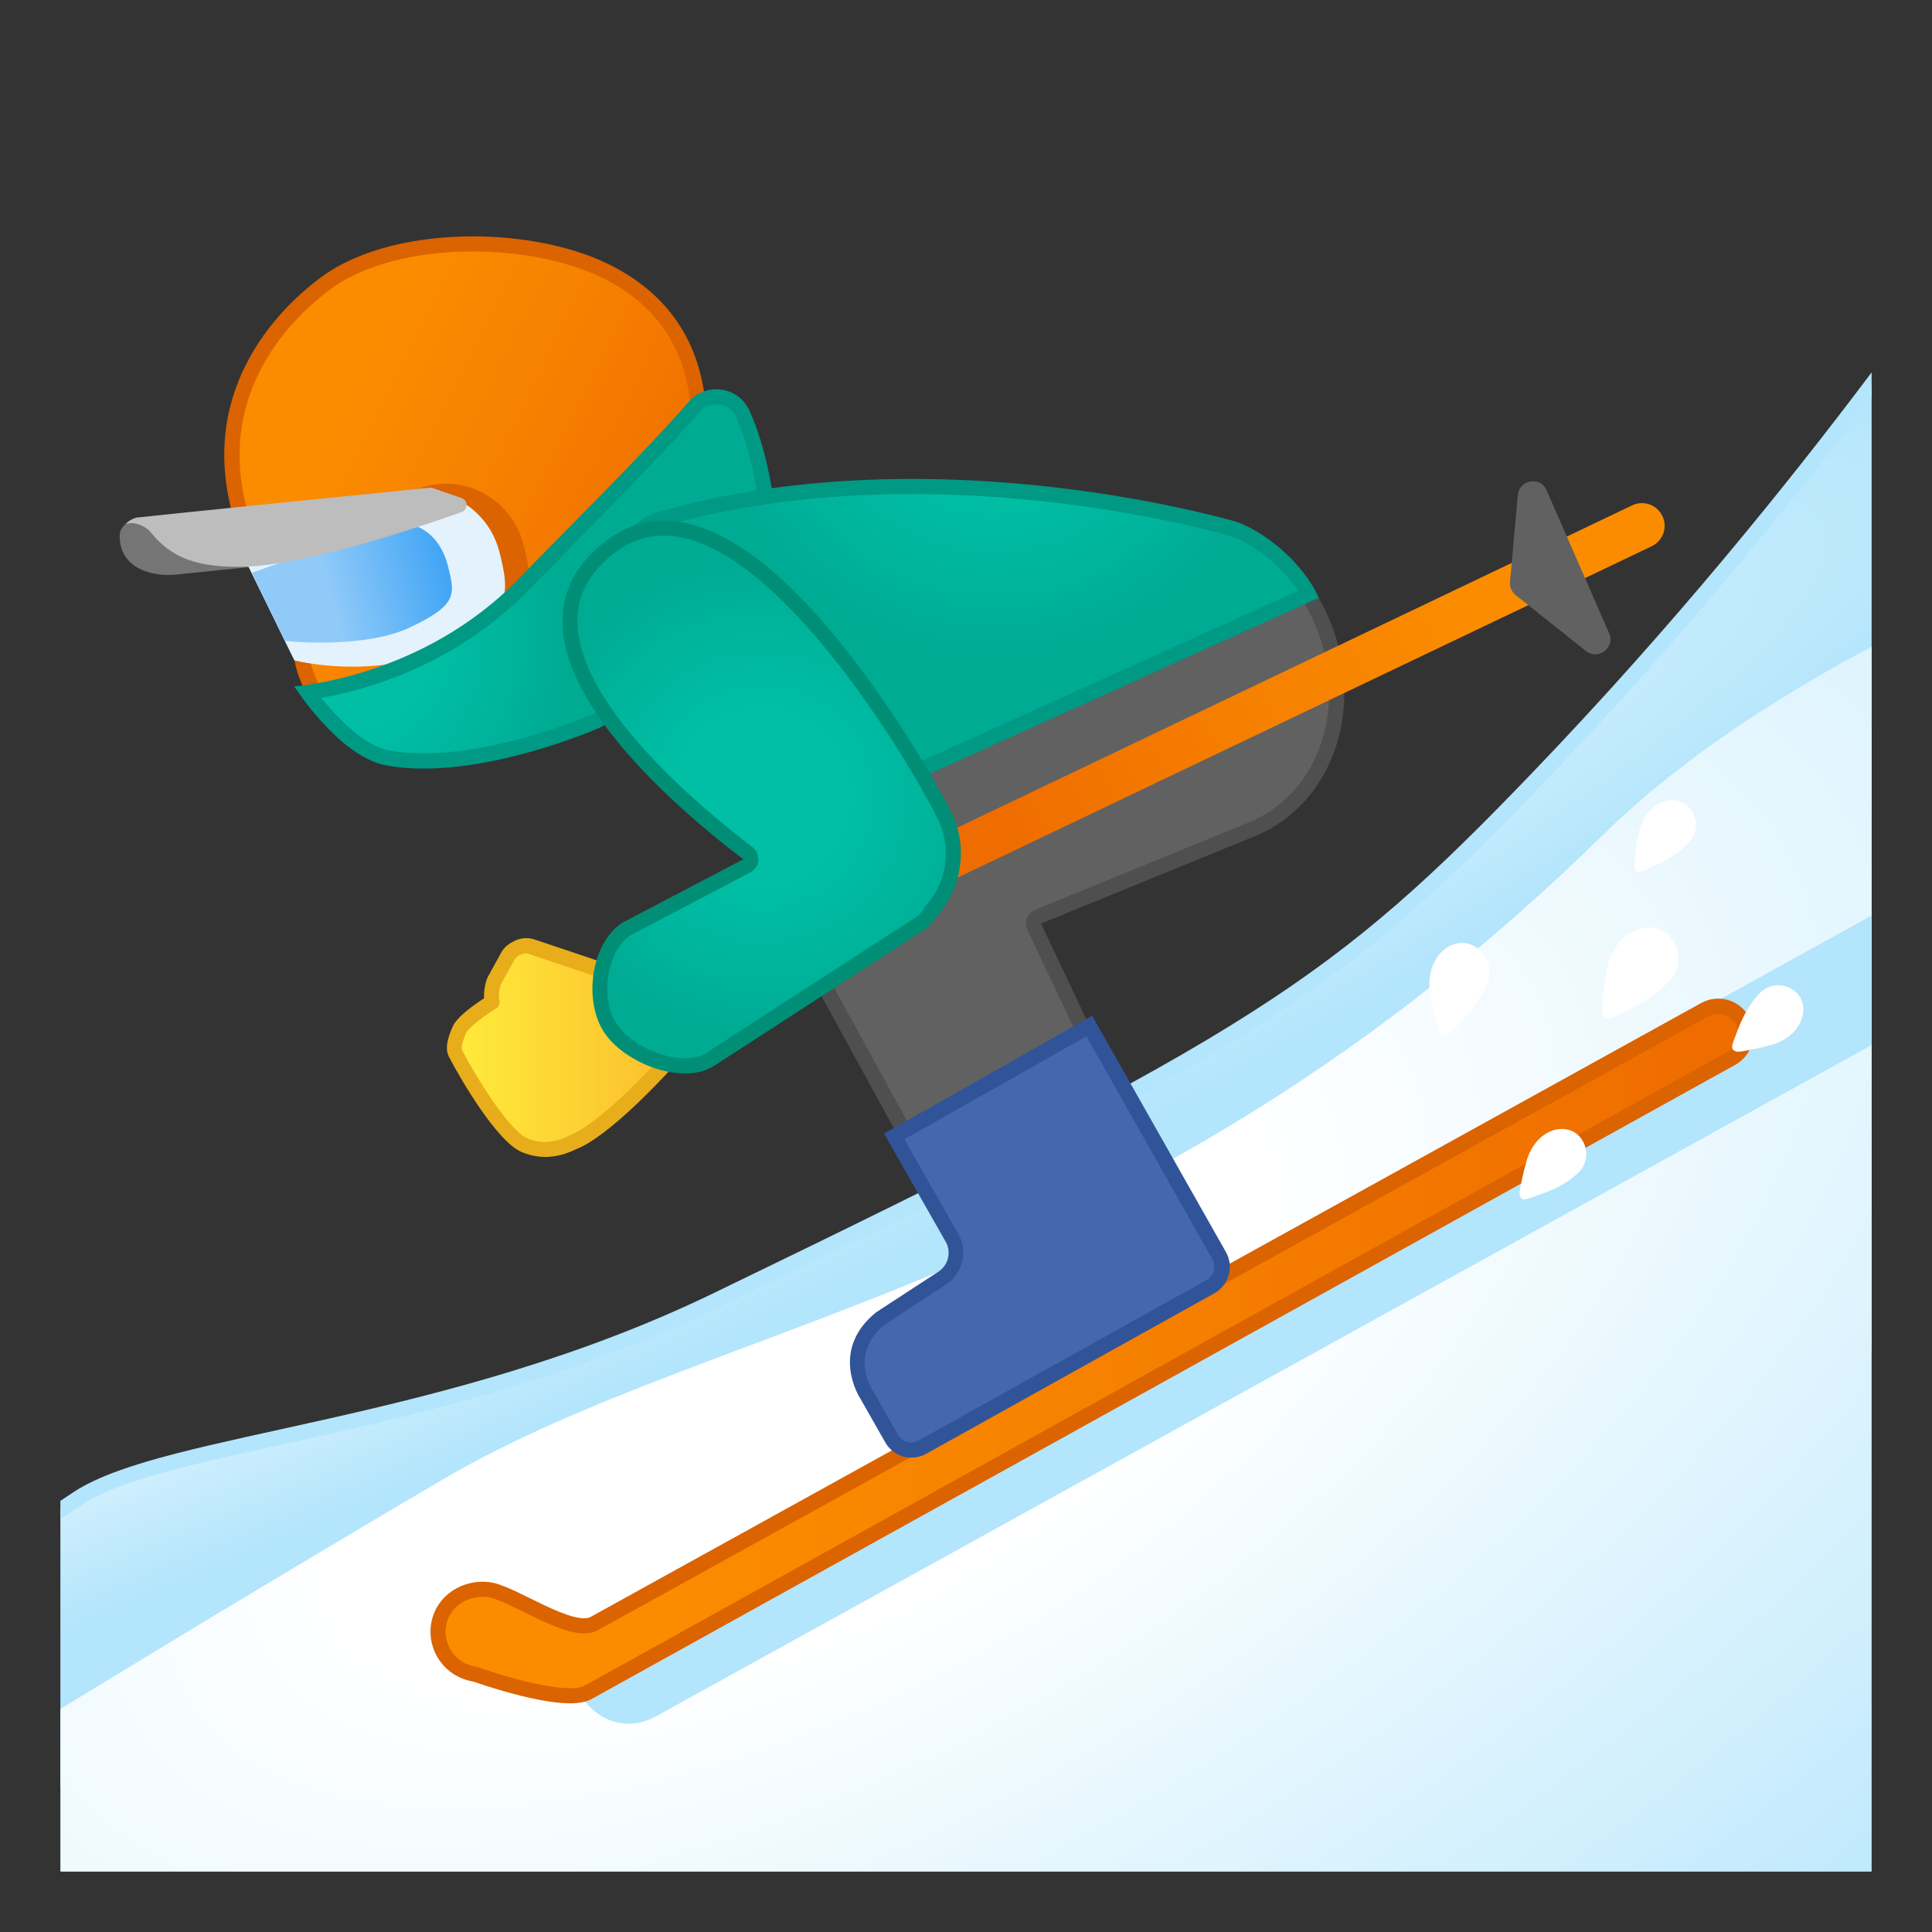<svg width="128" height="128" style="enable-background:new 0 0 128 128;" xmlns="http://www.w3.org/2000/svg" xmlns:xlink="http://www.w3.org/1999/xlink">
  <rect width="100%" height="100%" fill="#333333" stroke="none"/>
  <g id="图层_1">
    <g>
      <defs>
        <rect id="SVGID_3_" height="120" width="120" x="4" y="4"/>
      </defs>
      <clipPath id="SVGID_4_">
        <use style="overflow:visible;" xlink:href="#SVGID_3_"/>
      </clipPath>
      <radialGradient id="SVGID_6_" cx="25.719" cy="78.534" gradientTransform="matrix(0.909 -0.417 0.063 0.137 -2.604 78.464)" gradientUnits="userSpaceOnUse" r="122.645">
        <stop offset="0.334" style="stop-color:#E1F5FE"/>
        <stop offset="1" style="stop-color:#B3E5FC"/>
      </radialGradient>
      <path d=" M102.12,51.29c-13.53,14.13-18.9,17.56-54.7,34.87C29.58,94.78,11.15,95.38,5.2,99.24c-23.23,15.1-0.89,18.65-0.89,18.65h46.38 l87.11-34.41l-5.35-69.87C132.45,13.62,120.56,32.05,102.12,51.29z" style="clip-path:url(#SVGID_4_);fill:url(#SVGID_6_);stroke:#B3E5FC;stroke-linecap:round;stroke-linejoin:round;stroke-miterlimit:10;"/>
      <g style="clip-path:url(#SVGID_4_);">
        <radialGradient id="SVGID_7_" cx="52.732" cy="91.108" gradientTransform="matrix(0.887 -0.463 0.224 0.43 -14.453 76.33)" gradientUnits="userSpaceOnUse" r="157.906">
          <stop offset="0.214" style="stop-color:#FFFFFF"/>
          <stop offset="1" style="stop-color:#B3E5FC"/>
        </radialGradient>
        <path d="M128,128H0v-12.32c0,0,13.72-8.48,29.28-17.63c18.73-11,46.38-12.78,77-42.81 c12.05-11.81,32.41-19.03,32.41-19.03L128,128z" style="fill:url(#SVGID_7_);"/>
      </g>
      <polyline points=" 128,46.43 128,128 0,128 0,115.68 " style="clip-path:url(#SVGID_4_);fill:none;stroke:#94CDE8;stroke-width:3;stroke-linecap:round;stroke-linejoin:round;stroke-miterlimit:10;"/>
      <g style="clip-path:url(#SVGID_4_);">
        <path d="M43.48,113.7c25.83-14.26,51.66-28.53,77.49-42.79c3.67-2.03,7.33-4.05,11-6.08 c4.23-2.33,0.45-8.81-3.79-6.48c-25.83,14.26-51.66,28.53-77.49,42.79c-3.67,2.03-7.33,4.05-11,6.08 C35.46,109.56,39.24,116.04,43.48,113.7L43.48,113.7z" style="fill:#B3E5FC;"/>
        <linearGradient id="SVGID_8_" gradientUnits="userSpaceOnUse" x1="29.022" x2="115.669" y1="89.501" y2="89.501">
          <stop offset="0.171" style="stop-color:#FB8C00"/>
          <stop offset="0.562" style="stop-color:#F67F00"/>
          <stop offset="0.983" style="stop-color:#EF6C00"/>
        </linearGradient>
        <path d=" M115.44,67.61c-0.49-0.89-1.6-1.21-2.49-0.72l-73.59,40.68c-1.49,0.82-5.41-2.05-6.97-2.25c-1.56-0.2-3.04,0.75-3.32,2.26 c-0.3,1.61,0.81,3.12,2.41,3.34c0,0,5.86,2.1,7.47,1.21l75.77-42.02C115.61,69.62,115.93,68.5,115.44,67.61L115.44,67.61z" style="fill:url(#SVGID_8_);stroke:#DB6300;stroke-linecap:round;stroke-linejoin:round;stroke-miterlimit:10;"/>
        <g>
          <g>
            <path d="M53.54,63.33l0.5-0.27c0.14-0.07,0.24-0.21,0.26-0.37s-0.03-0.31-0.14-0.43 c-0.13-0.13-0.26-0.27-0.38-0.42c-2.23-2.7-1.85-6.71,0.84-8.94c0.69-0.57,1.49-0.98,2.36-1.23c0.1-0.03,0.19-0.09,0.25-0.17 L85.4,37.61l0.77,1.06c2.22,3.06,2.95,6.91,1.97,10.31c-0.82,2.84-2.71,4.98-5.3,6.01l-14.06,5.74 c-0.13,0.05-0.23,0.15-0.28,0.28c-0.05,0.13-0.04,0.27,0.01,0.4l7.75,16.35l-11.42,6.22L53.54,63.33z" style="fill:#616161;"/>
            <path d="M85.24,38.25l0.52,0.72c2.13,2.93,2.84,6.62,1.89,9.87c-0.78,2.69-2.56,4.71-5.01,5.69 l-14.05,5.74c-0.25,0.1-0.45,0.31-0.55,0.56c-0.1,0.26-0.09,0.54,0.03,0.79l7.55,15.92L65.04,83.3L54.22,63.54l0.06-0.03 c0.28-0.15,0.47-0.42,0.52-0.73s-0.06-0.63-0.28-0.85c-0.12-0.12-0.24-0.25-0.35-0.38c-1-1.2-1.46-2.72-1.32-4.28 c0.15-1.56,0.89-2.96,2.09-3.96c0.64-0.53,1.37-0.91,2.18-1.13c0.15-0.04,0.28-0.12,0.39-0.22L85.24,38.25 M85.56,36.98 l-28.73,14.2l0.03,0.04c-0.91,0.25-1.78,0.68-2.55,1.32c-2.91,2.41-3.32,6.73-0.91,9.64c0.13,0.16,0.27,0.3,0.41,0.45 l-0.95,0.51l11.79,21.52l12.27-6.69l-7.95-16.78l14.05-5.74c6.27-2.5,8.02-10.92,3.55-17.07L85.56,36.98L85.56,36.98z" style="fill:#4F4F4F;"/>
          </g>
          <path d="M17.72,37.45l-6.1,0.62c-1.46,0.15-3.71-0.36-3.69-2.58c0.01-0.8,0.91-1.06,0.91-1.06l7.68,0.33 L17.72,37.45z" style="fill:#757575;"/>
          <g>
            <g>
              <g>
                <linearGradient id="SVGID_10_" gradientTransform="matrix(0.807 -0.591 0.591 0.807 37.597 297.676)" gradientUnits="userSpaceOnUse" x1="150.034" x2="150.034" y1="-224.699" y2="-201.256">
                  <stop offset="0.545" style="stop-color:#FFCA28"/>
                  <stop offset="0.834" style="stop-color:#FFB300"/>
                  <stop offset="0.995" style="stop-color:#E59600"/>
                </linearGradient>
                <path d="M35.75,17.93c-4.65-2.59-10.99-0.95-15.27,2.22c-5.92,4.38-6.32,10.89-2.79,17.11 c0,0,2.62,3.96,3.26,5.04c0.04,0.07-0.45,0.3-0.65,0.56c-0.45,0.59-0.46,1.4-0.01,1.99c1.6,2.11,5.46,7.96,11.48,4.25 c3.84-2.37,9.86-3.75,11.24-2.5l1.45-4.95c0,0-3.99-0.25-1.52-8.46C44.61,27.61,39.62,20.09,35.75,17.93z" style="fill:url(#SVGID_10_);"/>
                <linearGradient id="SVGID_11_" gradientUnits="userSpaceOnUse" x1="18.812" x2="42.539" y1="42.834" y2="25.471">
                  <stop offset="0" style="stop-color:#EDA600"/>
                  <stop offset="0.871" style="stop-color:#D18900"/>
                </linearGradient>
                <path d="M30.5,17.65c1.78,0,3.38,0.39,4.76,1.15c3.71,2.06,8.19,9.2,6.72,14.09 c-1.14,3.81-1.13,6.6,0.05,8.28c0.38,0.54,0.81,0.88,1.2,1.1l-0.87,2.96c-0.36-0.08-0.77-0.11-1.24-0.11 c-2.75,0-7,1.34-9.89,3.12c-1.14,0.7-2.25,1.06-3.3,1.06c-3.07,0-5.34-3.04-6.56-4.67l-0.29-0.39 c-0.17-0.23-0.17-0.55-0.01-0.76c0.04-0.04,0.16-0.12,0.22-0.16c0.91-0.62,0.66-1.28,0.51-1.53 c-0.63-1.06-3.01-4.67-3.27-5.06c-3.52-6.24-2.6-11.99,2.53-15.78C23.87,18.88,27.39,17.65,30.5,17.65 M30.5,16.65 c-3.52,0-7.22,1.42-10.03,3.5c-5.92,4.38-6.32,10.89-2.79,17.11c0,0,2.62,3.96,3.26,5.04c0.04,0.07-0.45,0.3-0.65,0.56 c-0.45,0.59-0.46,1.4-0.01,1.99c1.23,1.62,3.8,5.46,7.65,5.46c1.16,0,2.44-0.35,3.83-1.21c2.85-1.76,6.9-2.97,9.36-2.97 c0.86,0,1.53,0.15,1.88,0.47l1.45-4.95c0,0-3.99-0.25-1.52-8.46c1.67-5.58-3.32-13.1-7.19-15.26 C34.15,17.04,32.35,16.65,30.5,16.65L30.5,16.65z" style="fill:url(#SVGID_11_);"/>
              </g>
              <g>
                <defs>
                  <path id="SVGID_12_" d="M23.8,44.9l-3.09,1.01c0,0,1.12,0.91,2.08,1.9c1.96,2.02,4.89,3.72,8.97,1.29 c0.37-0.22-4.79-4.33-4.79-4.33L23.8,44.9z"/>
                </defs>
                <clipPath id="SVGID_13_">
                  <use style="overflow:visible;" xlink:href="#SVGID_12_"/>
                </clipPath>
                <g style="clip-path:url(#SVGID_13_);">
                  <path d="M19.92,49.39c2.44,1.04,6.11,0.42,7.19-2.25c0.41-1.02-0.71-1.45-1.12-0.44 c-0.73,1.79-3.98,2.03-5.52,1.37C19.46,47.64,18.91,48.96,19.92,49.39L19.92,49.39z" style="fill:#795548;"/>
                </g>
              </g>
              <ellipse cx="24.5" cy="40.41" rx="1.26" ry="2.28" style="fill:#404040;" transform="matrix(0.91 -0.415 0.415 0.91 -14.556 13.803)"/>
              <path d="M22.18,38.07c-1.29,0.9-2.01,0.31-1.83-0.47c0.13-0.58,0.83-1.29,2.66-1.71 c1.73-0.4,2.76,0.03,3.41,0.29s0.83,0.7,0.48,0.88C26.41,37.31,23.77,36.95,22.18,38.07z" style="fill:#6D4C41;"/>
            </g>
            <g>
              <radialGradient id="SVGID_14_" cx="77.896" cy="-113.157" gradientTransform="matrix(0.917 -0.456 0.444 0.882 2.725 160.582)" gradientUnits="userSpaceOnUse" r="14.656">
                <stop offset="0" style="stop-color:#6D4C41"/>
                <stop offset="1" style="stop-color:#543930"/>
              </radialGradient>
              <path d="M35.13,38.98l-1.85-5.33c0,0,4.46-0.82,4.93,3.14c0.32,2.69,3.04,4.68,4.24,4.45 l0.72-0.08c-0.38-4.08,3.63-7.07,0.38-16.83c-2.82-8.46-11.06-9.67-18.11-7.15c-8.09,2.89-12.67,10.6-9.12,17.52l6.2-2.52 C26.41,30.84,32.04,39.95,35.13,38.98z" style="fill:url(#SVGID_14_);"/>
            </g>
            <g>
              <defs>
                <path id="SVGID_15_" d="M18.98,28.73l21.59,2.53l0.87,7.53c0,0-0.42,2.09-0.12,2.28c0.49,0.31,1.84,0.11,1.84,0.11 c-0.38-4.08,3.63-7.07,0.38-16.83c-2.82-8.46-11.06-9.67-18.11-7.15c-8.09,2.89-12.67,10.6-9.12,17.52l1.92-0.78l-0.88-1.71 L18.98,28.73z"/>
              </defs>
              <clipPath id="SVGID_16_">
                <use style="overflow:visible;" xlink:href="#SVGID_15_"/>
              </clipPath>
              <g style="clip-path:url(#SVGID_16_);">
                <path d="M31.85,18.03c3.41,0,7.88,1.21,9.8,6.95c1.96,5.87,1.06,8.9,0.27,11.57 c-0.2,0.69-0.41,1.38-0.56,2.1c-0.52-0.48-1.05-1.22-1.16-2.09c-0.37-3.07-2.66-4.98-5.98-4.98c-0.7,0-1.21,0.09-1.3,0.1 l-2.29,0.42l0.76,2.2l0.23,0.65c-0.27-0.23-0.52-0.45-0.74-0.64c-2.4-2.1-4.88-4.27-7.54-4.27c-0.51,0-1.01,0.08-1.49,0.25 l-0.05,0.02l-0.05,0.02l-4.34,1.76c-0.52-1.83-0.42-3.73,0.32-5.59c1.28-3.25,4.41-6.03,8.37-7.44 C28.03,18.39,30.02,18.03,31.85,18.03L31.85,18.03 M31.85,16.03c-2.13,0-4.32,0.42-6.41,1.17 c-8.09,2.89-12.67,10.6-9.12,17.52l6.2-2.52c0.27-0.09,0.55-0.14,0.83-0.14c3.62,0,8.36,7,11.3,7 c0.17,0,0.33-0.02,0.49-0.07l-1.85-5.33c0,0,0.38-0.07,0.94-0.07c1.33,0,3.66,0.41,3.99,3.22c0.3,2.55,2.75,4.46,4.03,4.46 c0.07,0,0.14-0.01,0.2-0.02l0.72-0.08c-0.38-4.08,3.63-7.07,0.38-16.83C41.56,18.39,36.89,16.03,31.85,16.03L31.85,16.03z" style="fill:#452B22;"/>
              </g>
            </g>
          </g>
          <g>
            <linearGradient id="SVGID_17_" gradientTransform="matrix(0.945 -0.327 0.327 0.945 -5.494 12.469)" gradientUnits="userSpaceOnUse" x1="16.793" x2="38.71" y1="20.348" y2="42.731">
              <stop offset="0.171" style="stop-color:#FB8C00"/>
              <stop offset="0.562" style="stop-color:#F67F00"/>
              <stop offset="0.983" style="stop-color:#EF6C00"/>
            </linearGradient>
            <path d="M26.88,50.23c-3.15,0-5.14-2.81-5.84-4.02c-0.99-1.7-1.12-2.94-1.01-3.15 c5.23-3.6,6.11-4.97,5.81-5.92c-0.27-0.86-1.49-0.97-2.53-0.97c-0.98,0-2.15,0.11-3.39,0.22c-0.91,0.08-1.83,0.17-2.67,0.21 l0,0c-0.71,0-1.05-1.43-1.25-2.28c-0.04-0.18-0.08-0.35-0.12-0.49c-2.18-8.12,3.23-13.23,5.66-15.04 c2.24-1.68,5.81-2.64,9.79-2.64c3.21,0,6.37,0.64,8.69,1.74c8.36,4.01,6.42,12.88,5.2,16.51c-1.38,4.08-4.97,6.88-5,6.91 c-0.13,0.1-0.2,0.25-0.2,0.41c0.01,0.31,0,7.53-12.74,8.49C27.14,50.23,27.01,50.23,26.88,50.23 C26.88,50.23,26.88,50.23,26.88,50.23z" style="fill:url(#SVGID_17_);"/>
            <path d="M31.32,16.66c3.14,0,6.22,0.62,8.47,1.69c8,3.83,6.12,12.39,4.94,15.9 c-1.32,3.92-4.8,6.65-4.84,6.67c-0.25,0.2-0.4,0.5-0.39,0.82c0,0.07,0.05,7.05-12.27,7.98c-0.12,0.01-0.24,0.01-0.36,0.01 c-2.07,0-3.61-1.37-4.54-2.51c-1.28-1.57-1.83-3.26-1.84-3.85c5.36-3.73,6.2-5.16,5.83-6.37c-0.41-1.32-2.23-1.32-3.01-1.32 c-1,0-2.18,0.11-3.43,0.23c-0.9,0.08-1.82,0.17-2.66,0.21c-0.32-0.14-0.63-1.46-0.73-1.9c-0.04-0.19-0.09-0.36-0.13-0.51 c-2.1-7.83,3.13-12.76,5.48-14.51C23.99,17.58,27.45,16.66,31.32,16.66 M31.32,15.66c-3.79,0-7.58,0.86-10.09,2.74 c-1.36,1.02-8.31,6.37-5.85,15.57c0.28,1.03,0.58,3.15,1.83,3.15c0.02,0,0.04,0,0.05,0c1.96-0.09,4.36-0.43,6.04-0.43 c2.89,0,3.64,1.01-3.61,6.01c-1.06,0.73,1.92,8.04,7.17,8.04c0.14,0,0.29-0.01,0.43-0.02c13.41-1.01,13.2-9,13.2-9 s3.73-2.87,5.17-7.15c2.04-6.04,1.96-13.56-5.45-17.12C37.8,16.29,34.56,15.66,31.32,15.66L31.32,15.66z" style="fill:#DB6300;"/>
          </g>
          <path d="M29.55,34.05L29.55,34.05c1.5,0,2.81,1.03,3.18,2.5c0.57,2.26,0.66,2.6-2.69,4.13 c-1.48,0.67-3.2,1.01-5.12,1.01c-1.01,0-1.88-0.1-2.48-0.19l-2.22-4.54l8.58-2.81C29.05,34.08,29.3,34.05,29.55,34.05 M29.55,32.05c-0.43,0-0.86,0.05-1.3,0.16l-9.24,3.03c-0.86,0.28-1.32,1.08-1,1.73l3.08,6.29c0,0,1.61,0.42,3.84,0.42 c1.76,0,3.9-0.26,5.95-1.19c4.65-2.11,4.52-3.6,3.8-6.44v0C34.05,33.65,31.9,32.05,29.55,32.05L29.55,32.05z" style="fill:#DB6300;"/>
          <g>
            <path d="M29.29,42.98c-4.65,2.11-9.79,0.77-9.79,0.77l-3.08-6.29c-0.32-0.65,0.14-1.45,1-1.73l9.24-3.03 c2.82-0.72,5.69,1,6.42,3.84v0C33.81,39.38,33.94,40.87,29.29,42.98z" style="fill:#E3F2FD;"/>
            <linearGradient id="SVGID_18_" gradientTransform="matrix(1.42 -0.361 0.287 1.127 -12.943 8.471)" gradientUnits="userSpaceOnUse" x1="14.641" x2="23.305" y1="33.177" y2="33.177">
              <stop offset="0.365" style="stop-color:#90CAF9"/>
              <stop offset="0.987" style="stop-color:#42A5F5"/>
            </linearGradient>
            <path d="M27.2,41.55c-3.15,1.5-8.33,0.91-8.33,0.91l-2.18-4.51c0,0,6.92-2.47,8.71-3.06 c2.23-0.74,3.78,0.67,4.26,2.55l0,0C30.15,39.35,30.36,40.05,27.2,41.55z" style="fill:url(#SVGID_18_);"/>
          </g>
          <g>
            <radialGradient id="SVGID_19_" cx="22.763" cy="41.479" gradientTransform="matrix(0.985 0.044 -0.048 1.082 3.323 -3.211)" gradientUnits="userSpaceOnUse" r="13.463">
              <stop offset="0.364" style="stop-color:#00BFA5"/>
              <stop offset="0.812" style="stop-color:#00B29A"/>
              <stop offset="1" style="stop-color:#00AB94"/>
            </radialGradient>
            <path d="M28.08,50.41c-0.86,0-1.66-0.07-2.39-0.2c-2.18-0.4-4.37-3.06-5.3-4.34 c2.37-0.32,9.09-1.69,14.45-7.3c0.6-0.62,1.52-1.56,2.59-2.65c2.75-2.79,6.51-6.6,8.55-8.96c0.38-0.43,0.9-0.67,1.46-0.67 c0.78,0,1.46,0.44,1.78,1.14c0.98,2.14,1.76,5.93,1.64,7.96c-0.34,5.72-11.2,12.29-11.31,12.35l0,0 C39.55,47.74,33.49,50.41,28.08,50.41z" style="fill:url(#SVGID_19_);"/>
            <path d="M47.45,26.79c0.45,0,1.04,0.22,1.32,0.85c0.95,2.08,1.71,5.76,1.6,7.72 c-0.26,4.5-7.99,10.09-11.01,11.92c-0.6,0.26-6.23,2.63-11.28,2.63c-0.83,0-1.6-0.06-2.3-0.19c-1.61-0.29-3.36-2.08-4.49-3.48 c2.93-0.52,8.98-2.17,13.91-7.32c0.6-0.62,1.52-1.56,2.59-2.65c2.75-2.79,6.51-6.61,8.57-8.98 C46.64,26.97,47.03,26.79,47.45,26.79 M47.45,25.79c-0.67,0-1.35,0.27-1.84,0.85c-2.83,3.27-9.01,9.38-11.13,11.59 c-6.43,6.71-14.99,7.24-14.99,7.24s2.98,4.67,6.1,5.24c0.8,0.15,1.63,0.21,2.48,0.21c5.59,0,11.74-2.74,11.74-2.74 s11.2-6.7,11.55-12.75c0.13-2.18-0.69-6.02-1.69-8.19C49.25,26.29,48.36,25.79,47.45,25.79L47.45,25.79z" style="fill:#009984;"/>
          </g>
          <path d="M30.58,33c0.44,0.15,0.44,0.77,0,0.93c-2.97,1.05-10.34,3.52-14.45,3.62 C12.32,37.64,11,36.5,9.9,35.17c-0.12-0.15-0.83-0.64-1.43-0.48c-0.31,0.08,0.24-0.34,0.59-0.4c0.33-0.05,17.91-1.83,19.42-1.98 c0.07-0.01,0.14,0,0.21,0.03L30.58,33z" style="fill:#BDBDBD;"/>
          <g>
            <radialGradient id="SVGID_20_" cx="70.955" cy="43.237" gradientTransform="matrix(0.426 -0.911 0.971 0.416 -6.585 72.715)" gradientUnits="userSpaceOnUse" r="17.012">
              <stop offset="0.364" style="stop-color:#00BFA5"/>
              <stop offset="0.812" style="stop-color:#00B29A"/>
              <stop offset="1" style="stop-color:#00AB94"/>
            </radialGradient>
            <path d="M57.23,52.69c-1.61-0.74-12.33-5.74-15.81-9.8c-1.3-1.51-1.71-3.09-1.24-4.69 c0.6-1.99,2.45-3.49,3.56-3.81c5.03-1.44,10.65-2.17,16.69-2.17c11.75,0,21.23,2.79,21.32,2.82c2.09,0.74,4.09,2.72,4.95,4.32 L57.23,52.69z" style="fill:url(#SVGID_20_);"/>
            <path d="M60.43,31.73v1c11.67,0,21.08,2.77,21.13,2.79c1.8,0.64,3.51,2.22,4.43,3.63l-28.76,13 c-2.14-0.99-12.14-5.74-15.44-9.58c-1.18-1.37-1.56-2.79-1.14-4.22c0.54-1.79,2.24-3.19,3.22-3.47 c4.99-1.43,10.55-2.15,16.55-2.15L60.43,31.73 M60.43,31.73c-5.33,0-11.14,0.56-16.83,2.19c-2.07,0.59-6.43,4.79-2.56,9.3 c3.87,4.51,16.19,10.02,16.19,10.02l30.14-13.63c-0.77-1.82-3.05-4.18-5.48-5.05C81.89,34.57,72.39,31.73,60.43,31.73 L60.43,31.73z" style="fill:#009984;"/>
          </g>
          <g>
            <path d="M60.37,96.07c-0.54,0-1.04-0.29-1.3-0.76l-1.69-2.97c-0.09-0.14-1.75-2.82,0.97-5.01l4.1-2.67 c0.86-0.59,1.13-1.75,0.62-2.65l-3.83-6.73l12.92-7.3l8.59,15.22c0.2,0.35,0.25,0.75,0.14,1.14c-0.11,0.39-0.36,0.71-0.71,0.9 L61.1,95.89C60.88,96.01,60.63,96.07,60.37,96.07L60.37,96.07z" style="fill:#4568AD;"/>
            <path d="M71.98,68.66l8.35,14.78c0.13,0.23,0.16,0.5,0.09,0.76c-0.07,0.26-0.24,0.47-0.47,0.6 l-19.1,10.64c-0.15,0.08-0.31,0.13-0.48,0.13c-0.36,0-0.69-0.19-0.87-0.5l-1.69-2.97c-0.01-0.01-0.02-0.03-0.03-0.04 c-0.15-0.25-1.43-2.44,0.84-4.31l4.11-2.68c1.07-0.73,1.41-2.18,0.77-3.3l-3.58-6.29L71.98,68.66 M72.36,67.3l-13.79,7.8 l4.08,7.16c0.39,0.68,0.19,1.54-0.46,1.98l-4.14,2.7c-3.12,2.51-1.09,5.65-1.09,5.65l1.69,2.97c0.37,0.65,1.04,1.01,1.74,1.01 c0.33,0,0.66-0.08,0.97-0.25l19.1-10.64c0.96-0.54,1.31-1.76,0.76-2.73L72.36,67.3L72.36,67.3z" style="fill:#315499;"/>
          </g>
          <path d="M34.31,71.03" style="fill:none;"/>
          <g>
            <g>
              <linearGradient id="SVGID_21_" gradientUnits="userSpaceOnUse" x1="50.001" x2="109.001" y1="62.697" y2="35.03">
                <stop offset="0.267" style="stop-color:#EF6C00"/>
                <stop offset="0.546" style="stop-color:#F67F00"/>
                <stop offset="0.806" style="stop-color:#FB8C00"/>
              </linearGradient>
              <path d="M37.85,70.2c-0.56,0-1.1-0.31-1.35-0.85c-0.36-0.75-0.04-1.64,0.71-2l70.93-33.87 c0.75-0.36,1.64-0.04,2,0.71c0.36,0.75,0.04,1.64-0.71,2L38.5,70.05C38.29,70.15,38.07,70.2,37.85,70.2z" style="fill:url(#SVGID_21_);"/>
              <path d="M105.07,43.13l-4.66-3.71c-0.26-0.21-0.4-0.54-0.37-0.87l0.52-5.75 c0.09-1.03,1.5-1.26,1.91-0.31l4.14,9.46C107.03,42.9,105.89,43.78,105.07,43.13z" style="fill:#616161;"/>
            </g>
            <g>
              <linearGradient id="SVGID_22_" gradientUnits="userSpaceOnUse" x1="30.101" x2="43.907" y1="69.406" y2="69.406">
                <stop offset="0" style="stop-color:#FFEB3B"/>
                <stop offset="1" style="stop-color:#FBC02D"/>
              </linearGradient>
              <path d="M43.91,70.66l-3.84-6.6c0,0-0.2,0.04-0.52,0.11l-4.32-1.45 c-0.3-0.1-0.61-0.07-0.89,0.05c-0.01,0-0.02,0-0.03,0.01c-0.04,0.02-0.07,0.04-0.11,0.06c-0.25,0.12-0.47,0.3-0.6,0.57 l-0.86,1.56c-0.16,0.33-0.27,1.1-0.14,1.42c-0.54,0.34-1.88,1.24-2.16,1.81c-0.31,0.65-0.46,1.24-0.28,1.59 c0.92,1.78,3.19,5.5,4.56,6.08c1.37,0.58,2.52,0.16,3.21-0.19C40.07,74.88,43.91,70.66,43.91,70.66z" style="fill:url(#SVGID_22_);"/>
            </g>
            <path d="M36.13,76.65c-0.53,0-1.06-0.11-1.58-0.33c-1.62-0.69-4.02-4.79-4.81-6.31 c-0.24-0.47-0.15-1.13,0.27-2.03c0.22-0.47,0.91-1.09,2.06-1.84c-0.03-0.49,0.1-1.1,0.24-1.4l0.87-1.58 c0.16-0.32,0.45-0.6,0.83-0.78c0.02-0.02,0.07-0.04,0.11-0.06c0.03-0.01,0.08-0.03,0.11-0.04c0.34-0.15,0.78-0.17,1.18-0.04 l4.19,1.41l0.38-0.08c0.22-0.05,0.43,0.05,0.54,0.24l3.83,6.6c0.11,0.19,0.08,0.43-0.06,0.59c-0.16,0.18-3.94,4.32-6.15,5.15 C37.46,76.48,36.79,76.65,36.13,76.65z M34.86,63.16c-0.12,0-0.23,0.03-0.31,0.07c-0.03,0.01-0.07,0.02-0.1,0.03 c-0.2,0.11-0.32,0.23-0.39,0.37l-0.87,1.58c-0.11,0.22-0.17,0.84-0.12,1c0.08,0.22,0,0.48-0.2,0.6 c-1.2,0.76-1.85,1.35-1.97,1.6c-0.33,0.7-0.33,1.06-0.29,1.15c1.08,2.08,3.19,5.37,4.31,5.85c0.9,0.38,1.81,0.32,2.79-0.17 c1.73-0.65,4.69-3.71,5.57-4.64l-3.47-5.96l-0.16,0.03c-0.09,0.02-0.18,0.02-0.27-0.01l-4.32-1.45 C35,63.17,34.93,63.16,34.86,63.16z" style="fill:#E8AD1A;"/>
            <g>
              <radialGradient id="SVGID_23_" cx="50.456" cy="52.802" gradientUnits="userSpaceOnUse" r="15.471">
                <stop offset="0.364" style="stop-color:#00BFA5"/>
                <stop offset="0.812" style="stop-color:#00B29A"/>
                <stop offset="1" style="stop-color:#00AB94"/>
              </radialGradient>
              <path d="M45.37,70.62c-1.81,0-4.03-1.12-4.93-2.5c-1.28-1.95-0.73-5.38,1.06-6.55l7.98-4.19 c0.15-0.08,0.25-0.23,0.27-0.4c0.01-0.17-0.06-0.34-0.2-0.44c-3.49-2.65-11.62-9.44-11.79-15.2c-0.05-1.86,0.7-3.43,2.31-4.8 c1.2-1.02,2.52-1.54,3.92-1.54c8.65,0,18.46,18.79,18.56,18.98c1.06,2.12,0.73,4.63-0.85,6.4c-0.02,0.03-0.04,0.06-0.06,0.09 c-0.17,0.3-0.4,0.55-0.71,0.75l-13.85,8.96C46.62,70.47,46.05,70.62,45.37,70.62L45.37,70.62z" style="fill:url(#SVGID_23_);"/>
              <path d="M43.99,35.49c7.26,0,16.13,14.75,18.11,18.7c0.97,1.93,0.66,4.23-0.78,5.85 c-0.05,0.05-0.09,0.11-0.12,0.17c-0.13,0.23-0.31,0.42-0.54,0.57L46.8,69.75c-0.36,0.24-0.86,0.36-1.43,0.36 c-1.66,0-3.69-1.02-4.52-2.28c-1.12-1.7-0.65-4.79,0.88-5.84l7.98-4.19c0.3-0.16,0.5-0.46,0.53-0.8 c0.03-0.34-0.12-0.67-0.39-0.88c-3.43-2.61-11.43-9.27-11.59-14.82c-0.05-1.7,0.65-3.14,2.13-4.41 C41.51,35.95,42.69,35.49,43.99,35.49 M43.99,34.49c-1.46,0-2.89,0.5-4.24,1.66c-7.59,6.48,4.11,16.69,9.5,20.78l-8.03,4.21 c-2.08,1.37-2.57,5.16-1.2,7.25c1,1.52,3.35,2.73,5.35,2.73c0.73,0,1.42-0.16,1.98-0.53l13.85-8.97 c0.38-0.25,0.67-0.57,0.87-0.92c1.66-1.86,2.11-4.6,0.93-6.96C62.71,53.18,52.88,34.49,43.99,34.49L43.99,34.49z" style="fill:#008F76;"/>
            </g>
          </g>
        </g>
      </g>
      <g style="clip-path:url(#SVGID_4_);">
        <path d="M104.48,77.78c0.01-0.01,0.02-0.01,0.03-0.03c1.23-1.08,0.39-3.2-1.31-2.93 c-0.05,0-0.09,0.01-0.13,0.02c-0.98,0.24-1.63,1.08-1.91,2.01c-0.14,0.48-0.26,0.96-0.36,1.45c-0.05,0.24-0.11,0.49-0.13,0.73 c-0.01,0.14,0.06,0.39,0.22,0.42c0.23,0.05,0.65-0.14,0.87-0.22C102.74,78.92,103.7,78.48,104.48,77.78z" style="fill:#FFFFFF;"/>
        <path d="M116.51,65.88c0.01-0.01,0.01-0.02,0.03-0.03c1.1-1.22,3.21-0.35,2.91,1.35 c0,0.04-0.02,0.09-0.03,0.13c-0.25,0.98-1.1,1.62-2.04,1.89c-0.48,0.14-0.97,0.25-1.46,0.34c-0.24,0.05-0.49,0.1-0.73,0.12 c-0.14,0.01-0.39-0.07-0.42-0.23c-0.05-0.23,0.15-0.65,0.23-0.86C115.34,67.61,115.8,66.65,116.51,65.88z" style="fill:#FFFFFF;"/>
        <path d="M98.54,65.13c0.01-0.01,0.01-0.02,0.01-0.04c0.68-1.69-1.22-3.38-2.77-2.25 c-0.04,0.03-0.08,0.06-0.12,0.09c-0.85,0.72-1.09,1.89-0.9,2.96c0.1,0.55,0.22,1.09,0.37,1.62c0.08,0.26,0.14,0.54,0.24,0.79 c0.06,0.14,0.26,0.35,0.43,0.31c0.26-0.06,0.57-0.46,0.75-0.65C97.37,67.13,98.1,66.2,98.54,65.13z" style="fill:#FFFFFF;"/>
        <path d="M111.88,55.83c0.01-0.01,0.01-0.02,0.02-0.03c1.1-1.16,0.1-3.14-1.53-2.73 c-0.04,0.01-0.09,0.02-0.13,0.04c-0.93,0.31-1.49,1.19-1.68,2.11c-0.1,0.48-0.17,0.96-0.23,1.44c-0.02,0.24-0.06,0.48-0.06,0.72 c0,0.13,0.1,0.37,0.25,0.39c0.23,0.03,0.61-0.19,0.82-0.28C110.29,57.08,111.18,56.57,111.88,55.83z" style="fill:#FFFFFF;"/>
        <path d="M110.62,64.96c0.01-0.01,0.02-0.02,0.03-0.03c1.37-1.48,0.07-3.96-1.97-3.41 c-0.05,0.01-0.11,0.03-0.16,0.05c-1.16,0.41-1.86,1.53-2.08,2.7c-0.11,0.6-0.2,1.21-0.25,1.82c-0.03,0.3-0.07,0.61-0.07,0.91 c0.01,0.16,0.13,0.46,0.32,0.48c0.29,0.04,0.78-0.25,1.03-0.37C108.63,66.57,109.75,65.9,110.62,64.96z" style="fill:#FFFFFF;"/>
      </g>
    </g>
  </g>
  <g id="Layer_2" style="display:none;">
    <g style="display:inline;">
      <g style="opacity:0.6;">
        <circle cx="64" cy="64" r="28" style="opacity:0.61;fill:none;stroke:#000000;stroke-width:0.263;stroke-miterlimit:10;"/>
        <line style="opacity:0.61;fill:none;stroke:#000000;stroke-width:0.25;stroke-miterlimit:10;" x1="84" x2="84" y1="0" y2="128"/>
        <line style="opacity:0.61;fill:none;stroke:#000000;stroke-width:0.25;stroke-miterlimit:10;" x1="44" x2="44" y1="0" y2="128"/>
        <line style="opacity:0.61;fill:none;stroke:#000000;stroke-width:0.25;stroke-miterlimit:10;" x1="64" x2="64" y1="0" y2="128"/>
        <line style="opacity:0.61;fill:none;stroke:#000000;stroke-width:0.25;stroke-miterlimit:10;" x1="128" x2="0" y1="64" y2="64"/>
        <line style="opacity:0.61;fill:none;stroke:#000000;stroke-width:0.25;stroke-miterlimit:10;" x1="128" x2="0" y1="44" y2="44"/>
        <line style="opacity:0.61;fill:none;stroke:#000000;stroke-width:0.25;stroke-miterlimit:10;" x1="128" x2="0" y1="83.75" y2="83.75"/>
        <line style="opacity:0.61;fill:none;stroke:#000000;stroke-width:0.25;stroke-miterlimit:10;" x1="128" x2="0" y1="128" y2="0"/>
        <line style="opacity:0.61;fill:none;stroke:#000000;stroke-width:0.25;stroke-miterlimit:10;" x1="0" x2="128" y1="128" y2="0"/>
        <g style="opacity:0.61;">
          <path d="M64,4.26c32.94,0,59.74,26.8,59.74,59.74S96.94,123.74,64,123.74S4.26,96.94,4.26,64S31.06,4.26,64,4.26 M64,4 C30.86,4,4,30.86,4,64s26.86,60,60,60s60-26.86,60-60S97.14,4,64,4L64,4z"/>
        </g>
        <path d="M107.97,115.97H20.03 c-4.42,0-8.03-3.61-8.03-8.03V20.03c0-4.42,3.61-8.03,8.03-8.03h87.94c4.42,0,8.03,3.61,8.03,8.03v87.91 C116,112.36,112.39,115.97,107.97,115.97z" style="opacity:0.61;fill:none;stroke:#000000;stroke-width:0.258;stroke-miterlimit:10;"/>
        <path d="M100,124H28c-4.4,0-8-3.6-8-8 V12c0-4.4,3.6-8,8-8h72c4.4,0,8,3.6,8,8v104C108,120.4,104.4,124,100,124z" style="opacity:0.61;fill:none;stroke:#000000;stroke-width:0.263;stroke-miterlimit:10;"/>
        <path d="M113.77,108H14.23 C8.6,108,4,103.4,4,97.77V30.28c0-5.63,4.6-10.23,10.23-10.23h99.54c5.63,0,10.23,4.6,10.23,10.23v67.48 C124,103.4,119.4,108,113.77,108z" style="opacity:0.61;fill:none;stroke:#000000;stroke-width:0.263;stroke-miterlimit:10;"/>
      </g>
      <g>
        <g style="opacity:0.2;">
          <defs>
            <rect id="SVGID_2_" height="128" style="opacity:0.2;" width="128" x="0" y="0"/>
          </defs>
          <clipPath id="SVGID_24_">
            <use style="overflow:visible;" xlink:href="#SVGID_2_"/>
          </clipPath>
          <g style="clip-path:url(#SVGID_24_);">
            <g>
              <line style="fill:none;stroke:#000000;stroke-width:0.25;stroke-miterlimit:10;" x1="-28" x2="-28" y1="160" y2="-32"/>
              <line style="fill:none;stroke:#000000;stroke-width:0.25;stroke-miterlimit:10;" x1="-24" x2="-24" y1="160" y2="-32"/>
              <line style="fill:none;stroke:#000000;stroke-width:0.25;stroke-miterlimit:10;" x1="-20" x2="-20" y1="160" y2="-32"/>
              <line style="fill:none;stroke:#000000;stroke-width:0.25;stroke-miterlimit:10;" x1="-16" x2="-16" y1="160" y2="-32"/>
              <line style="fill:none;stroke:#000000;stroke-width:0.25;stroke-miterlimit:10;" x1="-12" x2="-12" y1="160" y2="-32"/>
              <line style="fill:none;stroke:#000000;stroke-width:0.25;stroke-miterlimit:10;" x1="-8" x2="-8" y1="160" y2="-32"/>
              <line style="fill:none;stroke:#000000;stroke-width:0.25;stroke-miterlimit:10;" x1="-4" x2="-4" y1="160" y2="-32"/>
              <line style="fill:none;stroke:#000000;stroke-width:0.25;stroke-miterlimit:10;" x1="0" x2="0" y1="160" y2="-32"/>
              <line style="fill:none;stroke:#000000;stroke-width:0.25;stroke-miterlimit:10;" x1="4" x2="4" y1="160" y2="-32"/>
              <line style="fill:none;stroke:#000000;stroke-width:0.25;stroke-miterlimit:10;" x1="8" x2="8" y1="160" y2="-32"/>
              <line style="fill:none;stroke:#000000;stroke-width:0.25;stroke-miterlimit:10;" x1="12" x2="12" y1="160" y2="-32"/>
              <line style="fill:none;stroke:#000000;stroke-width:0.25;stroke-miterlimit:10;" x1="16" x2="16" y1="160" y2="-32"/>
              <line style="fill:none;stroke:#000000;stroke-width:0.25;stroke-miterlimit:10;" x1="20" x2="20" y1="160" y2="-32"/>
              <line style="fill:none;stroke:#000000;stroke-width:0.25;stroke-miterlimit:10;" x1="24" x2="24" y1="160" y2="-32"/>
              <line style="fill:none;stroke:#000000;stroke-width:0.25;stroke-miterlimit:10;" x1="28" x2="28" y1="160" y2="-32"/>
              <line style="fill:none;stroke:#000000;stroke-width:0.25;stroke-miterlimit:10;" x1="32" x2="32" y1="160" y2="-32"/>
              <line style="fill:none;stroke:#000000;stroke-width:0.25;stroke-miterlimit:10;" x1="36" x2="36" y1="160" y2="-32"/>
              <line style="fill:none;stroke:#000000;stroke-width:0.25;stroke-miterlimit:10;" x1="40" x2="40" y1="160" y2="-32"/>
              <line style="fill:none;stroke:#000000;stroke-width:0.25;stroke-miterlimit:10;" x1="44" x2="44" y1="160" y2="-32"/>
              <line style="fill:none;stroke:#000000;stroke-width:0.25;stroke-miterlimit:10;" x1="48" x2="48" y1="160" y2="-32"/>
              <line style="fill:none;stroke:#000000;stroke-width:0.25;stroke-miterlimit:10;" x1="52" x2="52" y1="160" y2="-32"/>
              <line style="fill:none;stroke:#000000;stroke-width:0.25;stroke-miterlimit:10;" x1="56" x2="56" y1="160" y2="-32"/>
              <line style="fill:none;stroke:#000000;stroke-width:0.25;stroke-miterlimit:10;" x1="60" x2="60" y1="160" y2="-32"/>
              <line style="fill:none;stroke:#000000;stroke-width:0.25;stroke-miterlimit:10;" x1="64" x2="64" y1="160" y2="-32"/>
              <line style="fill:none;stroke:#000000;stroke-width:0.25;stroke-miterlimit:10;" x1="68" x2="68" y1="160" y2="-32"/>
              <line style="fill:none;stroke:#000000;stroke-width:0.25;stroke-miterlimit:10;" x1="72" x2="72" y1="160" y2="-32"/>
              <line style="fill:none;stroke:#000000;stroke-width:0.25;stroke-miterlimit:10;" x1="76" x2="76" y1="160" y2="-32"/>
              <line style="fill:none;stroke:#000000;stroke-width:0.25;stroke-miterlimit:10;" x1="80" x2="80" y1="160" y2="-32"/>
              <line style="fill:none;stroke:#000000;stroke-width:0.25;stroke-miterlimit:10;" x1="84" x2="84" y1="160" y2="-32"/>
              <line style="fill:none;stroke:#000000;stroke-width:0.25;stroke-miterlimit:10;" x1="88" x2="88" y1="160" y2="-32"/>
              <line style="fill:none;stroke:#000000;stroke-width:0.25;stroke-miterlimit:10;" x1="92" x2="92" y1="160" y2="-32"/>
              <line style="fill:none;stroke:#000000;stroke-width:0.25;stroke-miterlimit:10;" x1="96" x2="96" y1="160" y2="-32"/>
              <line style="fill:none;stroke:#000000;stroke-width:0.25;stroke-miterlimit:10;" x1="100" x2="100" y1="160" y2="-32"/>
              <line style="fill:none;stroke:#000000;stroke-width:0.25;stroke-miterlimit:10;" x1="104" x2="104" y1="160" y2="-32"/>
              <line style="fill:none;stroke:#000000;stroke-width:0.25;stroke-miterlimit:10;" x1="108" x2="108" y1="160" y2="-32"/>
              <line style="fill:none;stroke:#000000;stroke-width:0.25;stroke-miterlimit:10;" x1="112" x2="112" y1="160" y2="-32"/>
              <line style="fill:none;stroke:#000000;stroke-width:0.25;stroke-miterlimit:10;" x1="116" x2="116" y1="160" y2="-32"/>
              <line style="fill:none;stroke:#000000;stroke-width:0.25;stroke-miterlimit:10;" x1="120" x2="120" y1="160" y2="-32"/>
              <line style="fill:none;stroke:#000000;stroke-width:0.25;stroke-miterlimit:10;" x1="124" x2="124" y1="160" y2="-32"/>
              <line style="fill:none;stroke:#000000;stroke-width:0.25;stroke-miterlimit:10;" x1="128" x2="128" y1="160" y2="-32"/>
              <line style="fill:none;stroke:#000000;stroke-width:0.25;stroke-miterlimit:10;" x1="132" x2="132" y1="160" y2="-32"/>
              <line style="fill:none;stroke:#000000;stroke-width:0.25;stroke-miterlimit:10;" x1="136" x2="136" y1="160" y2="-32"/>
              <line style="fill:none;stroke:#000000;stroke-width:0.25;stroke-miterlimit:10;" x1="137" x2="137" y1="166.05" y2="-25.95"/>
              <line style="fill:none;stroke:#000000;stroke-width:0.25;stroke-miterlimit:10;" x1="144" x2="144" y1="160" y2="-32"/>
              <line style="fill:none;stroke:#000000;stroke-width:0.25;stroke-miterlimit:10;" x1="148" x2="148" y1="160" y2="-32"/>
              <line style="fill:none;stroke:#000000;stroke-width:0.25;stroke-miterlimit:10;" x1="152" x2="152" y1="160" y2="-32"/>
              <line style="fill:none;stroke:#000000;stroke-width:0.25;stroke-miterlimit:10;" x1="156" x2="156" y1="160" y2="-32"/>
            </g>
            <g>
              <line style="fill:none;stroke:#000000;stroke-width:0.25;stroke-miterlimit:10;" x1="-32" x2="160" y1="-28" y2="-28"/>
              <line style="fill:none;stroke:#000000;stroke-width:0.25;stroke-miterlimit:10;" x1="-32" x2="160" y1="-24" y2="-24"/>
              <line style="fill:none;stroke:#000000;stroke-width:0.25;stroke-miterlimit:10;" x1="-32" x2="160" y1="-20" y2="-20"/>
              <line style="fill:none;stroke:#000000;stroke-width:0.25;stroke-miterlimit:10;" x1="-32" x2="160" y1="-16" y2="-16"/>
              <line style="fill:none;stroke:#000000;stroke-width:0.25;stroke-miterlimit:10;" x1="-32" x2="160" y1="-12" y2="-12"/>
              <line style="fill:none;stroke:#000000;stroke-width:0.25;stroke-miterlimit:10;" x1="-32" x2="160" y1="-8" y2="-8"/>
              <line style="fill:none;stroke:#000000;stroke-width:0.25;stroke-miterlimit:10;" x1="-32" x2="160" y1="-4" y2="-4"/>
              <line style="fill:none;stroke:#000000;stroke-width:0.25;stroke-miterlimit:10;" x1="-32" x2="160" y1="0" y2="0"/>
              <line style="fill:none;stroke:#000000;stroke-width:0.25;stroke-miterlimit:10;" x1="-32" x2="160" y1="4" y2="4"/>
              <line style="fill:none;stroke:#000000;stroke-width:0.25;stroke-miterlimit:10;" x1="-32" x2="160" y1="8" y2="8"/>
              <line style="fill:none;stroke:#000000;stroke-width:0.25;stroke-miterlimit:10;" x1="-32" x2="160" y1="12" y2="12"/>
              <line style="fill:none;stroke:#000000;stroke-width:0.25;stroke-miterlimit:10;" x1="-32" x2="160" y1="16" y2="16"/>
              <line style="fill:none;stroke:#000000;stroke-width:0.25;stroke-miterlimit:10;" x1="-32" x2="160" y1="20" y2="20"/>
              <line style="fill:none;stroke:#000000;stroke-width:0.25;stroke-miterlimit:10;" x1="-32" x2="160" y1="24" y2="24"/>
              <line style="fill:none;stroke:#000000;stroke-width:0.25;stroke-miterlimit:10;" x1="-32" x2="160" y1="28" y2="28"/>
              <line style="fill:none;stroke:#000000;stroke-width:0.25;stroke-miterlimit:10;" x1="-32" x2="160" y1="32" y2="32"/>
              <line style="fill:none;stroke:#000000;stroke-width:0.25;stroke-miterlimit:10;" x1="-32" x2="160" y1="36" y2="36"/>
              <line style="fill:none;stroke:#000000;stroke-width:0.25;stroke-miterlimit:10;" x1="-32" x2="160" y1="40" y2="40"/>
              <line style="fill:none;stroke:#000000;stroke-width:0.25;stroke-miterlimit:10;" x1="-32" x2="160" y1="44" y2="44"/>
              <line style="fill:none;stroke:#000000;stroke-width:0.25;stroke-miterlimit:10;" x1="-32" x2="160" y1="48" y2="48"/>
              <line style="fill:none;stroke:#000000;stroke-width:0.25;stroke-miterlimit:10;" x1="-32" x2="160" y1="52" y2="52"/>
              <line style="fill:none;stroke:#000000;stroke-width:0.25;stroke-miterlimit:10;" x1="-32" x2="160" y1="56" y2="56"/>
              <line style="fill:none;stroke:#000000;stroke-width:0.25;stroke-miterlimit:10;" x1="-32" x2="160" y1="60" y2="60"/>
              <line style="fill:none;stroke:#000000;stroke-width:0.25;stroke-miterlimit:10;" x1="-32" x2="160" y1="64" y2="64"/>
              <line style="fill:none;stroke:#000000;stroke-width:0.25;stroke-miterlimit:10;" x1="-32" x2="160" y1="68" y2="68"/>
              <line style="fill:none;stroke:#000000;stroke-width:0.25;stroke-miterlimit:10;" x1="-32" x2="160" y1="72" y2="72"/>
              <line style="fill:none;stroke:#000000;stroke-width:0.25;stroke-miterlimit:10;" x1="-32" x2="160" y1="76" y2="76"/>
              <line style="fill:none;stroke:#000000;stroke-width:0.25;stroke-miterlimit:10;" x1="-32" x2="160" y1="80" y2="80"/>
              <line style="fill:none;stroke:#000000;stroke-width:0.25;stroke-miterlimit:10;" x1="-32" x2="160" y1="84" y2="84"/>
              <line style="fill:none;stroke:#000000;stroke-width:0.25;stroke-miterlimit:10;" x1="-32" x2="160" y1="88" y2="88"/>
              <line style="fill:none;stroke:#000000;stroke-width:0.25;stroke-miterlimit:10;" x1="-32" x2="160" y1="92" y2="92"/>
              <line style="fill:none;stroke:#000000;stroke-width:0.25;stroke-miterlimit:10;" x1="-32" x2="160" y1="96" y2="96"/>
              <line style="fill:none;stroke:#000000;stroke-width:0.25;stroke-miterlimit:10;" x1="-32" x2="160" y1="100" y2="100"/>
              <line style="fill:none;stroke:#000000;stroke-width:0.25;stroke-miterlimit:10;" x1="-32" x2="160" y1="104" y2="104"/>
              <line style="fill:none;stroke:#000000;stroke-width:0.25;stroke-miterlimit:10;" x1="-32" x2="160" y1="108" y2="108"/>
              <line style="fill:none;stroke:#000000;stroke-width:0.25;stroke-miterlimit:10;" x1="-32" x2="160" y1="112" y2="112"/>
              <line style="fill:none;stroke:#000000;stroke-width:0.25;stroke-miterlimit:10;" x1="-32" x2="160" y1="116" y2="116"/>
              <line style="fill:none;stroke:#000000;stroke-width:0.25;stroke-miterlimit:10;" x1="-32" x2="160" y1="120" y2="120"/>
              <line style="fill:none;stroke:#000000;stroke-width:0.25;stroke-miterlimit:10;" x1="-32" x2="160" y1="124" y2="124"/>
              <line style="fill:none;stroke:#000000;stroke-width:0.25;stroke-miterlimit:10;" x1="-32" x2="160" y1="128" y2="128"/>
              <line style="fill:none;stroke:#000000;stroke-width:0.25;stroke-miterlimit:10;" x1="-32" x2="160" y1="132" y2="132"/>
              <line style="fill:none;stroke:#000000;stroke-width:0.25;stroke-miterlimit:10;" x1="-32" x2="160" y1="136" y2="136"/>
              <line style="fill:none;stroke:#000000;stroke-width:0.25;stroke-miterlimit:10;" x1="-32" x2="160" y1="140" y2="140"/>
              <line style="fill:none;stroke:#000000;stroke-width:0.25;stroke-miterlimit:10;" x1="-32" x2="160" y1="144" y2="144"/>
              <line style="fill:none;stroke:#000000;stroke-width:0.25;stroke-miterlimit:10;" x1="-32" x2="160" y1="148" y2="148"/>
              <line style="fill:none;stroke:#000000;stroke-width:0.25;stroke-miterlimit:10;" x1="-32" x2="160" y1="152" y2="152"/>
              <line style="fill:none;stroke:#000000;stroke-width:0.25;stroke-miterlimit:10;" x1="-32" x2="160" y1="156" y2="156"/>
            </g>
            <path d="M159.75-31.75v191.5h-191.5v-191.5H159.75 M160-32H-32v192h192V-32L160-32z"/>
          </g>
        </g>
        <g>
          <rect height="128" style="opacity:0.3;fill:#F44336;" width="4" x="0" y="0"/>
          <rect height="128" style="opacity:0.3;fill:#F44336;" width="4" x="124" y="0"/>
          <rect height="120" style="opacity:0.3;fill:#F44336;" transform="matrix(-1.836970e-16 1 -1 -1.836970e-16 66 -62)" width="4" x="62" y="-58"/>
          <rect height="120" style="opacity:0.3;fill:#F44336;" transform="matrix(-1.836970e-16 1 -1 -1.836970e-16 190 62)" width="4" x="62" y="66"/>
        </g>
      </g>
    </g>
    <g style="display:inline;">
      <g style="opacity:0.6;">
        <circle cx="200" cy="64" r="28" style="opacity:0.61;fill:none;stroke:#000000;stroke-width:0.263;stroke-miterlimit:10;"/>
        <line style="opacity:0.61;fill:none;stroke:#000000;stroke-width:0.25;stroke-miterlimit:10;" x1="220" x2="220" y1="0" y2="128"/>
        <line style="opacity:0.61;fill:none;stroke:#000000;stroke-width:0.25;stroke-miterlimit:10;" x1="180" x2="180" y1="0" y2="128"/>
        <line style="opacity:0.61;fill:none;stroke:#000000;stroke-width:0.25;stroke-miterlimit:10;" x1="200" x2="200" y1="0" y2="128"/>
        <line style="opacity:0.61;fill:none;stroke:#000000;stroke-width:0.25;stroke-miterlimit:10;" x1="264" x2="136" y1="64" y2="64"/>
        <line style="opacity:0.61;fill:none;stroke:#000000;stroke-width:0.25;stroke-miterlimit:10;" x1="264" x2="136" y1="44" y2="44"/>
        <line style="opacity:0.61;fill:none;stroke:#000000;stroke-width:0.25;stroke-miterlimit:10;" x1="264" x2="136" y1="83.75" y2="83.75"/>
        <line style="opacity:0.61;fill:none;stroke:#000000;stroke-width:0.25;stroke-miterlimit:10;" x1="264" x2="136" y1="128" y2="0"/>
        <line style="opacity:0.61;fill:none;stroke:#000000;stroke-width:0.25;stroke-miterlimit:10;" x1="136" x2="264" y1="128" y2="0"/>
        <g style="opacity:0.61;">
          <path d="M200,4.26c32.94,0,59.74,26.8,59.74,59.74s-26.8,59.74-59.74,59.74S140.26,96.94,140.26,64S167.06,4.26,200,4.26 M200,4c-33.14,0-60,26.86-60,60s26.86,60,60,60s60-26.86,60-60S233.14,4,200,4L200,4z"/>
        </g>
        <path d="M243.97,115.97h-87.94 c-4.42,0-8.03-3.61-8.03-8.03V20.03c0-4.42,3.61-8.03,8.03-8.03h87.94c4.42,0,8.03,3.61,8.03,8.03v87.91 C252,112.36,248.39,115.97,243.97,115.97z" style="opacity:0.61;fill:none;stroke:#000000;stroke-width:0.258;stroke-miterlimit:10;"/>
        <path d="M236,124h-72 c-4.4,0-8-3.6-8-8V12c0-4.4,3.6-8,8-8h72c4.4,0,8,3.6,8,8v104C244,120.4,240.4,124,236,124z" style="opacity:0.61;fill:none;stroke:#000000;stroke-width:0.263;stroke-miterlimit:10;"/>
        <path d="M249.77,108h-99.54 c-5.63,0-10.23-4.6-10.23-10.23V30.28c0-5.63,4.6-10.23,10.23-10.23h99.54c5.63,0,10.23,4.6,10.23,10.23v67.48 C260,103.4,255.4,108,249.77,108z" style="opacity:0.61;fill:none;stroke:#000000;stroke-width:0.263;stroke-miterlimit:10;"/>
      </g>
      <g>
        <g style="opacity:0.2;">
          <defs>
            <rect id="SVGID_5_" height="128" style="opacity:0.2;" width="128" x="136" y="0"/>
          </defs>
          <clipPath id="SVGID_25_">
            <use style="overflow:visible;" xlink:href="#SVGID_5_"/>
          </clipPath>
          <g style="clip-path:url(#SVGID_25_);">
            <g>
              <line style="fill:none;stroke:#000000;stroke-width:0.25;stroke-miterlimit:10;" x1="108" x2="108" y1="160" y2="-32"/>
              <line style="fill:none;stroke:#000000;stroke-width:0.25;stroke-miterlimit:10;" x1="112" x2="112" y1="160" y2="-32"/>
              <line style="fill:none;stroke:#000000;stroke-width:0.25;stroke-miterlimit:10;" x1="116" x2="116" y1="160" y2="-32"/>
              <line style="fill:none;stroke:#000000;stroke-width:0.25;stroke-miterlimit:10;" x1="120" x2="120" y1="160" y2="-32"/>
              <line style="fill:none;stroke:#000000;stroke-width:0.25;stroke-miterlimit:10;" x1="124" x2="124" y1="160" y2="-32"/>
              <line style="fill:none;stroke:#000000;stroke-width:0.25;stroke-miterlimit:10;" x1="128" x2="128" y1="160" y2="-32"/>
              <line style="fill:none;stroke:#000000;stroke-width:0.25;stroke-miterlimit:10;" x1="132" x2="132" y1="160" y2="-32"/>
              <line style="fill:none;stroke:#000000;stroke-width:0.25;stroke-miterlimit:10;" x1="136" x2="136" y1="160" y2="-32"/>
              <line style="fill:none;stroke:#000000;stroke-width:0.25;stroke-miterlimit:10;" x1="140" x2="140" y1="160" y2="-32"/>
              <line style="fill:none;stroke:#000000;stroke-width:0.25;stroke-miterlimit:10;" x1="144" x2="144" y1="160" y2="-32"/>
              <line style="fill:none;stroke:#000000;stroke-width:0.25;stroke-miterlimit:10;" x1="148" x2="148" y1="160" y2="-32"/>
              <line style="fill:none;stroke:#000000;stroke-width:0.25;stroke-miterlimit:10;" x1="152" x2="152" y1="160" y2="-32"/>
              <line style="fill:none;stroke:#000000;stroke-width:0.25;stroke-miterlimit:10;" x1="156" x2="156" y1="160" y2="-32"/>
              <line style="fill:none;stroke:#000000;stroke-width:0.25;stroke-miterlimit:10;" x1="160" x2="160" y1="160" y2="-32"/>
              <line style="fill:none;stroke:#000000;stroke-width:0.25;stroke-miterlimit:10;" x1="164" x2="164" y1="160" y2="-32"/>
              <line style="fill:none;stroke:#000000;stroke-width:0.25;stroke-miterlimit:10;" x1="168" x2="168" y1="160" y2="-32"/>
              <line style="fill:none;stroke:#000000;stroke-width:0.25;stroke-miterlimit:10;" x1="172" x2="172" y1="160" y2="-32"/>
              <line style="fill:none;stroke:#000000;stroke-width:0.25;stroke-miterlimit:10;" x1="176" x2="176" y1="160" y2="-32"/>
              <line style="fill:none;stroke:#000000;stroke-width:0.25;stroke-miterlimit:10;" x1="180" x2="180" y1="160" y2="-32"/>
              <line style="fill:none;stroke:#000000;stroke-width:0.25;stroke-miterlimit:10;" x1="184" x2="184" y1="160" y2="-32"/>
              <line style="fill:none;stroke:#000000;stroke-width:0.25;stroke-miterlimit:10;" x1="188" x2="188" y1="160" y2="-32"/>
              <line style="fill:none;stroke:#000000;stroke-width:0.25;stroke-miterlimit:10;" x1="192" x2="192" y1="160" y2="-32"/>
              <line style="fill:none;stroke:#000000;stroke-width:0.25;stroke-miterlimit:10;" x1="196" x2="196" y1="160" y2="-32"/>
              <line style="fill:none;stroke:#000000;stroke-width:0.25;stroke-miterlimit:10;" x1="200" x2="200" y1="160" y2="-32"/>
              <line style="fill:none;stroke:#000000;stroke-width:0.25;stroke-miterlimit:10;" x1="204" x2="204" y1="160" y2="-32"/>
              <line style="fill:none;stroke:#000000;stroke-width:0.25;stroke-miterlimit:10;" x1="208" x2="208" y1="160" y2="-32"/>
              <line style="fill:none;stroke:#000000;stroke-width:0.25;stroke-miterlimit:10;" x1="212" x2="212" y1="160" y2="-32"/>
              <line style="fill:none;stroke:#000000;stroke-width:0.25;stroke-miterlimit:10;" x1="216" x2="216" y1="160" y2="-32"/>
              <line style="fill:none;stroke:#000000;stroke-width:0.25;stroke-miterlimit:10;" x1="220" x2="220" y1="160" y2="-32"/>
              <line style="fill:none;stroke:#000000;stroke-width:0.25;stroke-miterlimit:10;" x1="224" x2="224" y1="160" y2="-32"/>
              <line style="fill:none;stroke:#000000;stroke-width:0.25;stroke-miterlimit:10;" x1="228" x2="228" y1="160" y2="-32"/>
              <line style="fill:none;stroke:#000000;stroke-width:0.25;stroke-miterlimit:10;" x1="232" x2="232" y1="160" y2="-32"/>
              <line style="fill:none;stroke:#000000;stroke-width:0.25;stroke-miterlimit:10;" x1="236" x2="236" y1="160" y2="-32"/>
              <line style="fill:none;stroke:#000000;stroke-width:0.25;stroke-miterlimit:10;" x1="240" x2="240" y1="160" y2="-32"/>
              <line style="fill:none;stroke:#000000;stroke-width:0.25;stroke-miterlimit:10;" x1="244" x2="244" y1="160" y2="-32"/>
              <line style="fill:none;stroke:#000000;stroke-width:0.25;stroke-miterlimit:10;" x1="248" x2="248" y1="160" y2="-32"/>
              <line style="fill:none;stroke:#000000;stroke-width:0.25;stroke-miterlimit:10;" x1="252" x2="252" y1="160" y2="-32"/>
              <line style="fill:none;stroke:#000000;stroke-width:0.25;stroke-miterlimit:10;" x1="256" x2="256" y1="160" y2="-32"/>
              <line style="fill:none;stroke:#000000;stroke-width:0.25;stroke-miterlimit:10;" x1="260" x2="260" y1="160" y2="-32"/>
              <line style="fill:none;stroke:#000000;stroke-width:0.25;stroke-miterlimit:10;" x1="264" x2="264" y1="160" y2="-32"/>
              <line style="fill:none;stroke:#000000;stroke-width:0.25;stroke-miterlimit:10;" x1="268" x2="268" y1="160" y2="-32"/>
              <line style="fill:none;stroke:#000000;stroke-width:0.25;stroke-miterlimit:10;" x1="272" x2="272" y1="160" y2="-32"/>
              <line style="fill:none;stroke:#000000;stroke-width:0.25;stroke-miterlimit:10;" x1="273" x2="273" y1="166.05" y2="-25.95"/>
              <line style="fill:none;stroke:#000000;stroke-width:0.25;stroke-miterlimit:10;" x1="280" x2="280" y1="160" y2="-32"/>
              <line style="fill:none;stroke:#000000;stroke-width:0.25;stroke-miterlimit:10;" x1="284" x2="284" y1="160" y2="-32"/>
              <line style="fill:none;stroke:#000000;stroke-width:0.25;stroke-miterlimit:10;" x1="288" x2="288" y1="160" y2="-32"/>
              <line style="fill:none;stroke:#000000;stroke-width:0.25;stroke-miterlimit:10;" x1="292" x2="292" y1="160" y2="-32"/>
            </g>
            <g>
              <line style="fill:none;stroke:#000000;stroke-width:0.25;stroke-miterlimit:10;" x1="104" x2="296" y1="-28" y2="-28"/>
              <line style="fill:none;stroke:#000000;stroke-width:0.25;stroke-miterlimit:10;" x1="104" x2="296" y1="-24" y2="-24"/>
              <line style="fill:none;stroke:#000000;stroke-width:0.25;stroke-miterlimit:10;" x1="104" x2="296" y1="-20" y2="-20"/>
              <line style="fill:none;stroke:#000000;stroke-width:0.25;stroke-miterlimit:10;" x1="104" x2="296" y1="-16" y2="-16"/>
              <line style="fill:none;stroke:#000000;stroke-width:0.25;stroke-miterlimit:10;" x1="104" x2="296" y1="-12" y2="-12"/>
              <line style="fill:none;stroke:#000000;stroke-width:0.25;stroke-miterlimit:10;" x1="104" x2="296" y1="-8" y2="-8"/>
              <line style="fill:none;stroke:#000000;stroke-width:0.25;stroke-miterlimit:10;" x1="104" x2="296" y1="-4" y2="-4"/>
              <line style="fill:none;stroke:#000000;stroke-width:0.25;stroke-miterlimit:10;" x1="104" x2="296" y1="0" y2="0"/>
              <line style="fill:none;stroke:#000000;stroke-width:0.25;stroke-miterlimit:10;" x1="104" x2="296" y1="4" y2="4"/>
              <line style="fill:none;stroke:#000000;stroke-width:0.25;stroke-miterlimit:10;" x1="104" x2="296" y1="8" y2="8"/>
              <line style="fill:none;stroke:#000000;stroke-width:0.25;stroke-miterlimit:10;" x1="104" x2="296" y1="12" y2="12"/>
              <line style="fill:none;stroke:#000000;stroke-width:0.25;stroke-miterlimit:10;" x1="104" x2="296" y1="16" y2="16"/>
              <line style="fill:none;stroke:#000000;stroke-width:0.25;stroke-miterlimit:10;" x1="104" x2="296" y1="20" y2="20"/>
              <line style="fill:none;stroke:#000000;stroke-width:0.25;stroke-miterlimit:10;" x1="104" x2="296" y1="24" y2="24"/>
              <line style="fill:none;stroke:#000000;stroke-width:0.25;stroke-miterlimit:10;" x1="104" x2="296" y1="28" y2="28"/>
              <line style="fill:none;stroke:#000000;stroke-width:0.25;stroke-miterlimit:10;" x1="104" x2="296" y1="32" y2="32"/>
              <line style="fill:none;stroke:#000000;stroke-width:0.25;stroke-miterlimit:10;" x1="104" x2="296" y1="36" y2="36"/>
              <line style="fill:none;stroke:#000000;stroke-width:0.25;stroke-miterlimit:10;" x1="104" x2="296" y1="40" y2="40"/>
              <line style="fill:none;stroke:#000000;stroke-width:0.25;stroke-miterlimit:10;" x1="104" x2="296" y1="44" y2="44"/>
              <line style="fill:none;stroke:#000000;stroke-width:0.25;stroke-miterlimit:10;" x1="104" x2="296" y1="48" y2="48"/>
              <line style="fill:none;stroke:#000000;stroke-width:0.25;stroke-miterlimit:10;" x1="104" x2="296" y1="52" y2="52"/>
              <line style="fill:none;stroke:#000000;stroke-width:0.25;stroke-miterlimit:10;" x1="104" x2="296" y1="56" y2="56"/>
              <line style="fill:none;stroke:#000000;stroke-width:0.25;stroke-miterlimit:10;" x1="104" x2="296" y1="60" y2="60"/>
              <line style="fill:none;stroke:#000000;stroke-width:0.25;stroke-miterlimit:10;" x1="104" x2="296" y1="64" y2="64"/>
              <line style="fill:none;stroke:#000000;stroke-width:0.25;stroke-miterlimit:10;" x1="104" x2="296" y1="68" y2="68"/>
              <line style="fill:none;stroke:#000000;stroke-width:0.25;stroke-miterlimit:10;" x1="104" x2="296" y1="72" y2="72"/>
              <line style="fill:none;stroke:#000000;stroke-width:0.25;stroke-miterlimit:10;" x1="104" x2="296" y1="76" y2="76"/>
              <line style="fill:none;stroke:#000000;stroke-width:0.25;stroke-miterlimit:10;" x1="104" x2="296" y1="80" y2="80"/>
              <line style="fill:none;stroke:#000000;stroke-width:0.25;stroke-miterlimit:10;" x1="104" x2="296" y1="84" y2="84"/>
              <line style="fill:none;stroke:#000000;stroke-width:0.25;stroke-miterlimit:10;" x1="104" x2="296" y1="88" y2="88"/>
              <line style="fill:none;stroke:#000000;stroke-width:0.25;stroke-miterlimit:10;" x1="104" x2="296" y1="92" y2="92"/>
              <line style="fill:none;stroke:#000000;stroke-width:0.25;stroke-miterlimit:10;" x1="104" x2="296" y1="96" y2="96"/>
              <line style="fill:none;stroke:#000000;stroke-width:0.25;stroke-miterlimit:10;" x1="104" x2="296" y1="100" y2="100"/>
              <line style="fill:none;stroke:#000000;stroke-width:0.25;stroke-miterlimit:10;" x1="104" x2="296" y1="104" y2="104"/>
              <line style="fill:none;stroke:#000000;stroke-width:0.25;stroke-miterlimit:10;" x1="104" x2="296" y1="108" y2="108"/>
              <line style="fill:none;stroke:#000000;stroke-width:0.25;stroke-miterlimit:10;" x1="104" x2="296" y1="112" y2="112"/>
              <line style="fill:none;stroke:#000000;stroke-width:0.25;stroke-miterlimit:10;" x1="104" x2="296" y1="116" y2="116"/>
              <line style="fill:none;stroke:#000000;stroke-width:0.25;stroke-miterlimit:10;" x1="104" x2="296" y1="120" y2="120"/>
              <line style="fill:none;stroke:#000000;stroke-width:0.25;stroke-miterlimit:10;" x1="104" x2="296" y1="124" y2="124"/>
              <line style="fill:none;stroke:#000000;stroke-width:0.25;stroke-miterlimit:10;" x1="104" x2="296" y1="128" y2="128"/>
              <line style="fill:none;stroke:#000000;stroke-width:0.25;stroke-miterlimit:10;" x1="104" x2="296" y1="132" y2="132"/>
              <line style="fill:none;stroke:#000000;stroke-width:0.25;stroke-miterlimit:10;" x1="104" x2="296" y1="136" y2="136"/>
              <line style="fill:none;stroke:#000000;stroke-width:0.25;stroke-miterlimit:10;" x1="104" x2="296" y1="140" y2="140"/>
              <line style="fill:none;stroke:#000000;stroke-width:0.25;stroke-miterlimit:10;" x1="104" x2="296" y1="144" y2="144"/>
              <line style="fill:none;stroke:#000000;stroke-width:0.25;stroke-miterlimit:10;" x1="104" x2="296" y1="148" y2="148"/>
              <line style="fill:none;stroke:#000000;stroke-width:0.25;stroke-miterlimit:10;" x1="104" x2="296" y1="152" y2="152"/>
              <line style="fill:none;stroke:#000000;stroke-width:0.25;stroke-miterlimit:10;" x1="104" x2="296" y1="156" y2="156"/>
            </g>
            <path d="M295.75-31.75v191.5h-191.5v-191.5H295.75 M296-32H104v192h192V-32L296-32z"/>
          </g>
        </g>
        <g>
          <rect height="128" style="opacity:0.3;fill:#F44336;" width="4" x="136" y="0"/>
          <rect height="128" style="opacity:0.3;fill:#F44336;" width="4" x="260" y="0"/>
          <rect height="120" style="opacity:0.3;fill:#F44336;" transform="matrix(-1.836970e-16 1 -1 -1.836970e-16 202 -198)" width="4" x="198" y="-58"/>
          <rect height="120" style="opacity:0.3;fill:#F44336;" transform="matrix(-1.836970e-16 1 -1 -1.836970e-16 326 -74)" width="4" x="198" y="66"/>
        </g>
      </g>
    </g>
    <g style="display:inline;">
      <g style="opacity:0.6;">
        <circle cx="64" cy="203.18" r="28" style="opacity:0.61;fill:none;stroke:#000000;stroke-width:0.263;stroke-miterlimit:10;"/>
        <line style="opacity:0.61;fill:none;stroke:#000000;stroke-width:0.25;stroke-miterlimit:10;" x1="84" x2="84" y1="139.18" y2="267.18"/>
        <line style="opacity:0.61;fill:none;stroke:#000000;stroke-width:0.25;stroke-miterlimit:10;" x1="44" x2="44" y1="139.18" y2="267.18"/>
        <line style="opacity:0.61;fill:none;stroke:#000000;stroke-width:0.25;stroke-miterlimit:10;" x1="64" x2="64" y1="139.18" y2="267.18"/>
        <line style="opacity:0.61;fill:none;stroke:#000000;stroke-width:0.25;stroke-miterlimit:10;" x1="128" x2="0" y1="203.18" y2="203.18"/>
        <line style="opacity:0.61;fill:none;stroke:#000000;stroke-width:0.25;stroke-miterlimit:10;" x1="128" x2="0" y1="183.18" y2="183.18"/>
        <line style="opacity:0.61;fill:none;stroke:#000000;stroke-width:0.25;stroke-miterlimit:10;" x1="128" x2="0" y1="222.93" y2="222.93"/>
        <line style="opacity:0.61;fill:none;stroke:#000000;stroke-width:0.25;stroke-miterlimit:10;" x1="128" x2="0" y1="267.18" y2="139.18"/>
        <line style="opacity:0.61;fill:none;stroke:#000000;stroke-width:0.25;stroke-miterlimit:10;" x1="0" x2="128" y1="267.18" y2="139.18"/>
        <g style="opacity:0.61;">
          <path d="M64,143.43c32.94,0,59.74,26.8,59.74,59.74S96.94,262.92,64,262.92s-59.74-26.8-59.74-59.74S31.06,143.43,64,143.43 M64,143.18c-33.14,0-60,26.86-60,60s26.86,60,60,60s60-26.86,60-60S97.14,143.18,64,143.18L64,143.18z"/>
        </g>
        <path d="M107.97,255.15H20.03 c-4.42,0-8.03-3.61-8.03-8.03v-87.91c0-4.42,3.61-8.03,8.03-8.03h87.94c4.42,0,8.03,3.61,8.03,8.03v87.91 C116,251.53,112.39,255.15,107.97,255.15z" style="opacity:0.61;fill:none;stroke:#000000;stroke-width:0.258;stroke-miterlimit:10;"/>
        <path d="M100,263.18H28 c-4.4,0-8-3.6-8-8v-104c0-4.4,3.6-8,8-8h72c4.4,0,8,3.6,8,8v104C108,259.58,104.4,263.18,100,263.18z" style="opacity:0.61;fill:none;stroke:#000000;stroke-width:0.263;stroke-miterlimit:10;"/>
        <path d="M113.77,247.18H14.23 C8.6,247.18,4,242.57,4,236.95v-67.48c0-5.63,4.6-10.23,10.23-10.23h99.54c5.63,0,10.23,4.6,10.23,10.23v67.48 C124,242.57,119.4,247.18,113.77,247.18z" style="opacity:0.61;fill:none;stroke:#000000;stroke-width:0.263;stroke-miterlimit:10;"/>
      </g>
      <g>
        <g style="opacity:0.2;">
          <defs>
            <rect id="SVGID_9_" height="128" style="opacity:0.2;" width="128" x="0" y="139.18"/>
          </defs>
          <clipPath id="SVGID_26_">
            <use style="overflow:visible;" xlink:href="#SVGID_9_"/>
          </clipPath>
          <g style="clip-path:url(#SVGID_26_);">
            <g>
              <line style="fill:none;stroke:#000000;stroke-width:0.25;stroke-miterlimit:10;" x1="-28" x2="-28" y1="299.18" y2="107.18"/>
              <line style="fill:none;stroke:#000000;stroke-width:0.25;stroke-miterlimit:10;" x1="-24" x2="-24" y1="299.18" y2="107.18"/>
              <line style="fill:none;stroke:#000000;stroke-width:0.25;stroke-miterlimit:10;" x1="-20" x2="-20" y1="299.18" y2="107.18"/>
              <line style="fill:none;stroke:#000000;stroke-width:0.25;stroke-miterlimit:10;" x1="-16" x2="-16" y1="299.18" y2="107.18"/>
              <line style="fill:none;stroke:#000000;stroke-width:0.25;stroke-miterlimit:10;" x1="-12" x2="-12" y1="299.18" y2="107.18"/>
              <line style="fill:none;stroke:#000000;stroke-width:0.25;stroke-miterlimit:10;" x1="-8" x2="-8" y1="299.18" y2="107.18"/>
              <line style="fill:none;stroke:#000000;stroke-width:0.25;stroke-miterlimit:10;" x1="-4" x2="-4" y1="299.18" y2="107.18"/>
              <line style="fill:none;stroke:#000000;stroke-width:0.25;stroke-miterlimit:10;" x1="0" x2="0" y1="299.18" y2="107.18"/>
              <line style="fill:none;stroke:#000000;stroke-width:0.25;stroke-miterlimit:10;" x1="4" x2="4" y1="299.18" y2="107.18"/>
              <line style="fill:none;stroke:#000000;stroke-width:0.25;stroke-miterlimit:10;" x1="8" x2="8" y1="299.18" y2="107.18"/>
              <line style="fill:none;stroke:#000000;stroke-width:0.25;stroke-miterlimit:10;" x1="12" x2="12" y1="299.18" y2="107.18"/>
              <line style="fill:none;stroke:#000000;stroke-width:0.25;stroke-miterlimit:10;" x1="16" x2="16" y1="299.18" y2="107.18"/>
              <line style="fill:none;stroke:#000000;stroke-width:0.25;stroke-miterlimit:10;" x1="20" x2="20" y1="299.18" y2="107.18"/>
              <line style="fill:none;stroke:#000000;stroke-width:0.25;stroke-miterlimit:10;" x1="24" x2="24" y1="299.18" y2="107.18"/>
              <line style="fill:none;stroke:#000000;stroke-width:0.25;stroke-miterlimit:10;" x1="28" x2="28" y1="299.18" y2="107.18"/>
              <line style="fill:none;stroke:#000000;stroke-width:0.25;stroke-miterlimit:10;" x1="32" x2="32" y1="299.18" y2="107.18"/>
              <line style="fill:none;stroke:#000000;stroke-width:0.25;stroke-miterlimit:10;" x1="36" x2="36" y1="299.18" y2="107.18"/>
              <line style="fill:none;stroke:#000000;stroke-width:0.25;stroke-miterlimit:10;" x1="40" x2="40" y1="299.18" y2="107.18"/>
              <line style="fill:none;stroke:#000000;stroke-width:0.25;stroke-miterlimit:10;" x1="44" x2="44" y1="299.18" y2="107.18"/>
              <line style="fill:none;stroke:#000000;stroke-width:0.25;stroke-miterlimit:10;" x1="48" x2="48" y1="299.18" y2="107.18"/>
              <line style="fill:none;stroke:#000000;stroke-width:0.25;stroke-miterlimit:10;" x1="52" x2="52" y1="299.18" y2="107.18"/>
              <line style="fill:none;stroke:#000000;stroke-width:0.25;stroke-miterlimit:10;" x1="56" x2="56" y1="299.18" y2="107.18"/>
              <line style="fill:none;stroke:#000000;stroke-width:0.25;stroke-miterlimit:10;" x1="60" x2="60" y1="299.18" y2="107.18"/>
              <line style="fill:none;stroke:#000000;stroke-width:0.25;stroke-miterlimit:10;" x1="64" x2="64" y1="299.18" y2="107.18"/>
              <line style="fill:none;stroke:#000000;stroke-width:0.25;stroke-miterlimit:10;" x1="68" x2="68" y1="299.18" y2="107.18"/>
              <line style="fill:none;stroke:#000000;stroke-width:0.25;stroke-miterlimit:10;" x1="72" x2="72" y1="299.18" y2="107.18"/>
              <line style="fill:none;stroke:#000000;stroke-width:0.25;stroke-miterlimit:10;" x1="76" x2="76" y1="299.18" y2="107.18"/>
              <line style="fill:none;stroke:#000000;stroke-width:0.25;stroke-miterlimit:10;" x1="80" x2="80" y1="299.18" y2="107.18"/>
              <line style="fill:none;stroke:#000000;stroke-width:0.25;stroke-miterlimit:10;" x1="84" x2="84" y1="299.18" y2="107.18"/>
              <line style="fill:none;stroke:#000000;stroke-width:0.25;stroke-miterlimit:10;" x1="88" x2="88" y1="299.18" y2="107.18"/>
              <line style="fill:none;stroke:#000000;stroke-width:0.25;stroke-miterlimit:10;" x1="92" x2="92" y1="299.18" y2="107.18"/>
              <line style="fill:none;stroke:#000000;stroke-width:0.25;stroke-miterlimit:10;" x1="96" x2="96" y1="299.18" y2="107.18"/>
              <line style="fill:none;stroke:#000000;stroke-width:0.25;stroke-miterlimit:10;" x1="100" x2="100" y1="299.18" y2="107.18"/>
              <line style="fill:none;stroke:#000000;stroke-width:0.25;stroke-miterlimit:10;" x1="104" x2="104" y1="299.18" y2="107.18"/>
              <line style="fill:none;stroke:#000000;stroke-width:0.25;stroke-miterlimit:10;" x1="108" x2="108" y1="299.18" y2="107.18"/>
              <line style="fill:none;stroke:#000000;stroke-width:0.25;stroke-miterlimit:10;" x1="112" x2="112" y1="299.18" y2="107.18"/>
              <line style="fill:none;stroke:#000000;stroke-width:0.25;stroke-miterlimit:10;" x1="116" x2="116" y1="299.18" y2="107.18"/>
              <line style="fill:none;stroke:#000000;stroke-width:0.25;stroke-miterlimit:10;" x1="120" x2="120" y1="299.18" y2="107.18"/>
              <line style="fill:none;stroke:#000000;stroke-width:0.25;stroke-miterlimit:10;" x1="124" x2="124" y1="299.18" y2="107.18"/>
              <line style="fill:none;stroke:#000000;stroke-width:0.25;stroke-miterlimit:10;" x1="128" x2="128" y1="299.18" y2="107.18"/>
              <line style="fill:none;stroke:#000000;stroke-width:0.25;stroke-miterlimit:10;" x1="132" x2="132" y1="299.18" y2="107.18"/>
              <line style="fill:none;stroke:#000000;stroke-width:0.25;stroke-miterlimit:10;" x1="136" x2="136" y1="299.18" y2="107.18"/>
              <line style="fill:none;stroke:#000000;stroke-width:0.25;stroke-miterlimit:10;" x1="137" x2="137" y1="305.23" y2="113.23"/>
              <line style="fill:none;stroke:#000000;stroke-width:0.25;stroke-miterlimit:10;" x1="144" x2="144" y1="299.18" y2="107.18"/>
              <line style="fill:none;stroke:#000000;stroke-width:0.25;stroke-miterlimit:10;" x1="148" x2="148" y1="299.18" y2="107.18"/>
              <line style="fill:none;stroke:#000000;stroke-width:0.25;stroke-miterlimit:10;" x1="152" x2="152" y1="299.18" y2="107.18"/>
              <line style="fill:none;stroke:#000000;stroke-width:0.25;stroke-miterlimit:10;" x1="156" x2="156" y1="299.18" y2="107.18"/>
            </g>
            <g>
              <line style="fill:none;stroke:#000000;stroke-width:0.25;stroke-miterlimit:10;" x1="-32" x2="160" y1="111.18" y2="111.18"/>
              <line style="fill:none;stroke:#000000;stroke-width:0.25;stroke-miterlimit:10;" x1="-32" x2="160" y1="115.18" y2="115.18"/>
              <line style="fill:none;stroke:#000000;stroke-width:0.25;stroke-miterlimit:10;" x1="-32" x2="160" y1="119.18" y2="119.18"/>
              <line style="fill:none;stroke:#000000;stroke-width:0.25;stroke-miterlimit:10;" x1="-32" x2="160" y1="123.18" y2="123.18"/>
              <line style="fill:none;stroke:#000000;stroke-width:0.25;stroke-miterlimit:10;" x1="-32" x2="160" y1="127.18" y2="127.18"/>
              <line style="fill:none;stroke:#000000;stroke-width:0.25;stroke-miterlimit:10;" x1="-32" x2="160" y1="131.18" y2="131.18"/>
              <line style="fill:none;stroke:#000000;stroke-width:0.25;stroke-miterlimit:10;" x1="-32" x2="160" y1="135.18" y2="135.18"/>
              <line style="fill:none;stroke:#000000;stroke-width:0.25;stroke-miterlimit:10;" x1="-32" x2="160" y1="139.18" y2="139.18"/>
              <line style="fill:none;stroke:#000000;stroke-width:0.25;stroke-miterlimit:10;" x1="-32" x2="160" y1="143.18" y2="143.18"/>
              <line style="fill:none;stroke:#000000;stroke-width:0.25;stroke-miterlimit:10;" x1="-32" x2="160" y1="147.18" y2="147.18"/>
              <line style="fill:none;stroke:#000000;stroke-width:0.25;stroke-miterlimit:10;" x1="-32" x2="160" y1="151.18" y2="151.18"/>
              <line style="fill:none;stroke:#000000;stroke-width:0.25;stroke-miterlimit:10;" x1="-32" x2="160" y1="155.18" y2="155.18"/>
              <line style="fill:none;stroke:#000000;stroke-width:0.25;stroke-miterlimit:10;" x1="-32" x2="160" y1="159.18" y2="159.18"/>
              <line style="fill:none;stroke:#000000;stroke-width:0.25;stroke-miterlimit:10;" x1="-32" x2="160" y1="163.18" y2="163.18"/>
              <line style="fill:none;stroke:#000000;stroke-width:0.25;stroke-miterlimit:10;" x1="-32" x2="160" y1="167.18" y2="167.18"/>
              <line style="fill:none;stroke:#000000;stroke-width:0.25;stroke-miterlimit:10;" x1="-32" x2="160" y1="171.18" y2="171.18"/>
              <line style="fill:none;stroke:#000000;stroke-width:0.25;stroke-miterlimit:10;" x1="-32" x2="160" y1="175.18" y2="175.18"/>
              <line style="fill:none;stroke:#000000;stroke-width:0.25;stroke-miterlimit:10;" x1="-32" x2="160" y1="179.18" y2="179.18"/>
              <line style="fill:none;stroke:#000000;stroke-width:0.25;stroke-miterlimit:10;" x1="-32" x2="160" y1="183.18" y2="183.18"/>
              <line style="fill:none;stroke:#000000;stroke-width:0.25;stroke-miterlimit:10;" x1="-32" x2="160" y1="187.18" y2="187.18"/>
              <line style="fill:none;stroke:#000000;stroke-width:0.25;stroke-miterlimit:10;" x1="-32" x2="160" y1="191.18" y2="191.18"/>
              <line style="fill:none;stroke:#000000;stroke-width:0.25;stroke-miterlimit:10;" x1="-32" x2="160" y1="195.18" y2="195.18"/>
              <line style="fill:none;stroke:#000000;stroke-width:0.25;stroke-miterlimit:10;" x1="-32" x2="160" y1="199.18" y2="199.18"/>
              <line style="fill:none;stroke:#000000;stroke-width:0.25;stroke-miterlimit:10;" x1="-32" x2="160" y1="203.18" y2="203.18"/>
              <line style="fill:none;stroke:#000000;stroke-width:0.25;stroke-miterlimit:10;" x1="-32" x2="160" y1="207.18" y2="207.18"/>
              <line style="fill:none;stroke:#000000;stroke-width:0.25;stroke-miterlimit:10;" x1="-32" x2="160" y1="211.18" y2="211.18"/>
              <line style="fill:none;stroke:#000000;stroke-width:0.25;stroke-miterlimit:10;" x1="-32" x2="160" y1="215.18" y2="215.18"/>
              <line style="fill:none;stroke:#000000;stroke-width:0.25;stroke-miterlimit:10;" x1="-32" x2="160" y1="219.18" y2="219.18"/>
              <line style="fill:none;stroke:#000000;stroke-width:0.25;stroke-miterlimit:10;" x1="-32" x2="160" y1="223.18" y2="223.18"/>
              <line style="fill:none;stroke:#000000;stroke-width:0.25;stroke-miterlimit:10;" x1="-32" x2="160" y1="227.18" y2="227.18"/>
              <line style="fill:none;stroke:#000000;stroke-width:0.25;stroke-miterlimit:10;" x1="-32" x2="160" y1="231.18" y2="231.18"/>
              <line style="fill:none;stroke:#000000;stroke-width:0.25;stroke-miterlimit:10;" x1="-32" x2="160" y1="235.18" y2="235.18"/>
              <line style="fill:none;stroke:#000000;stroke-width:0.25;stroke-miterlimit:10;" x1="-32" x2="160" y1="239.18" y2="239.18"/>
              <line style="fill:none;stroke:#000000;stroke-width:0.25;stroke-miterlimit:10;" x1="-32" x2="160" y1="243.18" y2="243.18"/>
              <line style="fill:none;stroke:#000000;stroke-width:0.25;stroke-miterlimit:10;" x1="-32" x2="160" y1="247.18" y2="247.18"/>
              <line style="fill:none;stroke:#000000;stroke-width:0.25;stroke-miterlimit:10;" x1="-32" x2="160" y1="251.18" y2="251.18"/>
              <line style="fill:none;stroke:#000000;stroke-width:0.25;stroke-miterlimit:10;" x1="-32" x2="160" y1="255.18" y2="255.18"/>
              <line style="fill:none;stroke:#000000;stroke-width:0.25;stroke-miterlimit:10;" x1="-32" x2="160" y1="259.18" y2="259.18"/>
              <line style="fill:none;stroke:#000000;stroke-width:0.25;stroke-miterlimit:10;" x1="-32" x2="160" y1="263.18" y2="263.18"/>
              <line style="fill:none;stroke:#000000;stroke-width:0.25;stroke-miterlimit:10;" x1="-32" x2="160" y1="267.18" y2="267.18"/>
              <line style="fill:none;stroke:#000000;stroke-width:0.25;stroke-miterlimit:10;" x1="-32" x2="160" y1="271.18" y2="271.18"/>
              <line style="fill:none;stroke:#000000;stroke-width:0.25;stroke-miterlimit:10;" x1="-32" x2="160" y1="275.18" y2="275.18"/>
              <line style="fill:none;stroke:#000000;stroke-width:0.25;stroke-miterlimit:10;" x1="-32" x2="160" y1="279.18" y2="279.18"/>
              <line style="fill:none;stroke:#000000;stroke-width:0.25;stroke-miterlimit:10;" x1="-32" x2="160" y1="283.18" y2="283.18"/>
              <line style="fill:none;stroke:#000000;stroke-width:0.25;stroke-miterlimit:10;" x1="-32" x2="160" y1="287.18" y2="287.18"/>
              <line style="fill:none;stroke:#000000;stroke-width:0.25;stroke-miterlimit:10;" x1="-32" x2="160" y1="291.18" y2="291.18"/>
              <line style="fill:none;stroke:#000000;stroke-width:0.25;stroke-miterlimit:10;" x1="-32" x2="160" y1="295.18" y2="295.18"/>
            </g>
            <path d="M159.75,107.43v191.5h-191.5v-191.5H159.75 M160,107.18H-32v192h192V107.18L160,107.18z"/>
          </g>
        </g>
        <g>
          <rect height="128" style="opacity:0.3;fill:#F44336;" width="4" x="0" y="139.18"/>
          <rect height="128" style="opacity:0.3;fill:#F44336;" width="4" x="124" y="139.18"/>
          <rect height="120" style="opacity:0.3;fill:#F44336;" transform="matrix(-1.836970e-16 1 -1 -1.836970e-16 205.179 77.179)" width="4" x="62" y="81.18"/>
          <rect height="120" style="opacity:0.3;fill:#F44336;" transform="matrix(-1.836970e-16 1 -1 -1.836970e-16 329.179 201.179)" width="4" x="62" y="205.18"/>
        </g>
      </g>
    </g>
    <g style="display:inline;">
      <g style="opacity:0.6;">
        <circle cx="200" cy="203.18" r="28" style="opacity:0.61;fill:none;stroke:#000000;stroke-width:0.263;stroke-miterlimit:10;"/>
        <line style="opacity:0.61;fill:none;stroke:#000000;stroke-width:0.25;stroke-miterlimit:10;" x1="220" x2="220" y1="139.18" y2="267.18"/>
        <line style="opacity:0.61;fill:none;stroke:#000000;stroke-width:0.25;stroke-miterlimit:10;" x1="180" x2="180" y1="139.18" y2="267.18"/>
        <line style="opacity:0.61;fill:none;stroke:#000000;stroke-width:0.25;stroke-miterlimit:10;" x1="200" x2="200" y1="139.18" y2="267.18"/>
        <line style="opacity:0.61;fill:none;stroke:#000000;stroke-width:0.25;stroke-miterlimit:10;" x1="264" x2="136" y1="203.18" y2="203.18"/>
        <line style="opacity:0.61;fill:none;stroke:#000000;stroke-width:0.25;stroke-miterlimit:10;" x1="264" x2="136" y1="183.18" y2="183.18"/>
        <line style="opacity:0.61;fill:none;stroke:#000000;stroke-width:0.25;stroke-miterlimit:10;" x1="264" x2="136" y1="222.93" y2="222.93"/>
        <line style="opacity:0.61;fill:none;stroke:#000000;stroke-width:0.25;stroke-miterlimit:10;" x1="264" x2="136" y1="267.18" y2="139.18"/>
        <line style="opacity:0.61;fill:none;stroke:#000000;stroke-width:0.25;stroke-miterlimit:10;" x1="136" x2="264" y1="267.18" y2="139.18"/>
        <g style="opacity:0.61;">
          <path d="M200,143.43c32.94,0,59.74,26.8,59.74,59.74s-26.8,59.74-59.74,59.74s-59.74-26.8-59.74-59.74 S167.06,143.43,200,143.43 M200,143.18c-33.14,0-60,26.86-60,60s26.86,60,60,60s60-26.86,60-60S233.14,143.18,200,143.18 L200,143.18z"/>
        </g>
        <path d="M243.97,255.15h-87.94 c-4.42,0-8.03-3.61-8.03-8.03v-87.91c0-4.42,3.61-8.03,8.03-8.03h87.94c4.42,0,8.03,3.61,8.03,8.03v87.91 C252,251.53,248.39,255.15,243.97,255.15z" style="opacity:0.61;fill:none;stroke:#000000;stroke-width:0.258;stroke-miterlimit:10;"/>
        <path d="M236,263.18h-72 c-4.4,0-8-3.6-8-8v-104c0-4.4,3.6-8,8-8h72c4.4,0,8,3.6,8,8v104C244,259.58,240.4,263.18,236,263.18z" style="opacity:0.61;fill:none;stroke:#000000;stroke-width:0.263;stroke-miterlimit:10;"/>
        <path d="M249.77,247.18h-99.54 c-5.63,0-10.23-4.6-10.23-10.23v-67.48c0-5.63,4.6-10.23,10.23-10.23h99.54c5.63,0,10.23,4.6,10.23,10.23v67.48 C260,242.57,255.4,247.18,249.77,247.18z" style="opacity:0.61;fill:none;stroke:#000000;stroke-width:0.263;stroke-miterlimit:10;"/>
      </g>
      <g>
        <g style="opacity:0.2;">
          <defs>
            <rect id="SVGID_1_" height="128" style="opacity:0.2;" width="128" x="136" y="139.18"/>
          </defs>
          <clipPath id="SVGID_27_">
            <use style="overflow:visible;" xlink:href="#SVGID_1_"/>
          </clipPath>
          <g style="clip-path:url(#SVGID_27_);">
            <g>
              <line style="fill:none;stroke:#000000;stroke-width:0.25;stroke-miterlimit:10;" x1="108" x2="108" y1="299.18" y2="107.18"/>
              <line style="fill:none;stroke:#000000;stroke-width:0.25;stroke-miterlimit:10;" x1="112" x2="112" y1="299.18" y2="107.18"/>
              <line style="fill:none;stroke:#000000;stroke-width:0.25;stroke-miterlimit:10;" x1="116" x2="116" y1="299.18" y2="107.18"/>
              <line style="fill:none;stroke:#000000;stroke-width:0.25;stroke-miterlimit:10;" x1="120" x2="120" y1="299.18" y2="107.18"/>
              <line style="fill:none;stroke:#000000;stroke-width:0.25;stroke-miterlimit:10;" x1="124" x2="124" y1="299.18" y2="107.18"/>
              <line style="fill:none;stroke:#000000;stroke-width:0.25;stroke-miterlimit:10;" x1="128" x2="128" y1="299.18" y2="107.18"/>
              <line style="fill:none;stroke:#000000;stroke-width:0.25;stroke-miterlimit:10;" x1="132" x2="132" y1="299.18" y2="107.18"/>
              <line style="fill:none;stroke:#000000;stroke-width:0.25;stroke-miterlimit:10;" x1="136" x2="136" y1="299.18" y2="107.18"/>
              <line style="fill:none;stroke:#000000;stroke-width:0.25;stroke-miterlimit:10;" x1="140" x2="140" y1="299.18" y2="107.18"/>
              <line style="fill:none;stroke:#000000;stroke-width:0.25;stroke-miterlimit:10;" x1="144" x2="144" y1="299.18" y2="107.18"/>
              <line style="fill:none;stroke:#000000;stroke-width:0.25;stroke-miterlimit:10;" x1="148" x2="148" y1="299.18" y2="107.18"/>
              <line style="fill:none;stroke:#000000;stroke-width:0.25;stroke-miterlimit:10;" x1="152" x2="152" y1="299.18" y2="107.18"/>
              <line style="fill:none;stroke:#000000;stroke-width:0.25;stroke-miterlimit:10;" x1="156" x2="156" y1="299.18" y2="107.18"/>
              <line style="fill:none;stroke:#000000;stroke-width:0.25;stroke-miterlimit:10;" x1="160" x2="160" y1="299.18" y2="107.18"/>
              <line style="fill:none;stroke:#000000;stroke-width:0.25;stroke-miterlimit:10;" x1="164" x2="164" y1="299.18" y2="107.18"/>
              <line style="fill:none;stroke:#000000;stroke-width:0.25;stroke-miterlimit:10;" x1="168" x2="168" y1="299.18" y2="107.18"/>
              <line style="fill:none;stroke:#000000;stroke-width:0.25;stroke-miterlimit:10;" x1="172" x2="172" y1="299.18" y2="107.18"/>
              <line style="fill:none;stroke:#000000;stroke-width:0.25;stroke-miterlimit:10;" x1="176" x2="176" y1="299.18" y2="107.18"/>
              <line style="fill:none;stroke:#000000;stroke-width:0.25;stroke-miterlimit:10;" x1="180" x2="180" y1="299.18" y2="107.18"/>
              <line style="fill:none;stroke:#000000;stroke-width:0.25;stroke-miterlimit:10;" x1="184" x2="184" y1="299.18" y2="107.18"/>
              <line style="fill:none;stroke:#000000;stroke-width:0.25;stroke-miterlimit:10;" x1="188" x2="188" y1="299.18" y2="107.18"/>
              <line style="fill:none;stroke:#000000;stroke-width:0.25;stroke-miterlimit:10;" x1="192" x2="192" y1="299.18" y2="107.18"/>
              <line style="fill:none;stroke:#000000;stroke-width:0.25;stroke-miterlimit:10;" x1="196" x2="196" y1="299.18" y2="107.18"/>
              <line style="fill:none;stroke:#000000;stroke-width:0.25;stroke-miterlimit:10;" x1="200" x2="200" y1="299.18" y2="107.18"/>
              <line style="fill:none;stroke:#000000;stroke-width:0.25;stroke-miterlimit:10;" x1="204" x2="204" y1="299.18" y2="107.18"/>
              <line style="fill:none;stroke:#000000;stroke-width:0.25;stroke-miterlimit:10;" x1="208" x2="208" y1="299.18" y2="107.18"/>
              <line style="fill:none;stroke:#000000;stroke-width:0.25;stroke-miterlimit:10;" x1="212" x2="212" y1="299.18" y2="107.18"/>
              <line style="fill:none;stroke:#000000;stroke-width:0.25;stroke-miterlimit:10;" x1="216" x2="216" y1="299.18" y2="107.18"/>
              <line style="fill:none;stroke:#000000;stroke-width:0.25;stroke-miterlimit:10;" x1="220" x2="220" y1="299.18" y2="107.18"/>
              <line style="fill:none;stroke:#000000;stroke-width:0.25;stroke-miterlimit:10;" x1="224" x2="224" y1="299.18" y2="107.18"/>
              <line style="fill:none;stroke:#000000;stroke-width:0.25;stroke-miterlimit:10;" x1="228" x2="228" y1="299.18" y2="107.18"/>
              <line style="fill:none;stroke:#000000;stroke-width:0.25;stroke-miterlimit:10;" x1="232" x2="232" y1="299.18" y2="107.18"/>
              <line style="fill:none;stroke:#000000;stroke-width:0.25;stroke-miterlimit:10;" x1="236" x2="236" y1="299.18" y2="107.18"/>
              <line style="fill:none;stroke:#000000;stroke-width:0.25;stroke-miterlimit:10;" x1="240" x2="240" y1="299.18" y2="107.18"/>
              <line style="fill:none;stroke:#000000;stroke-width:0.25;stroke-miterlimit:10;" x1="244" x2="244" y1="299.18" y2="107.18"/>
              <line style="fill:none;stroke:#000000;stroke-width:0.25;stroke-miterlimit:10;" x1="248" x2="248" y1="299.18" y2="107.18"/>
              <line style="fill:none;stroke:#000000;stroke-width:0.25;stroke-miterlimit:10;" x1="252" x2="252" y1="299.18" y2="107.18"/>
              <line style="fill:none;stroke:#000000;stroke-width:0.25;stroke-miterlimit:10;" x1="256" x2="256" y1="299.18" y2="107.18"/>
              <line style="fill:none;stroke:#000000;stroke-width:0.25;stroke-miterlimit:10;" x1="260" x2="260" y1="299.18" y2="107.18"/>
              <line style="fill:none;stroke:#000000;stroke-width:0.25;stroke-miterlimit:10;" x1="264" x2="264" y1="299.18" y2="107.18"/>
              <line style="fill:none;stroke:#000000;stroke-width:0.25;stroke-miterlimit:10;" x1="268" x2="268" y1="299.18" y2="107.18"/>
              <line style="fill:none;stroke:#000000;stroke-width:0.25;stroke-miterlimit:10;" x1="272" x2="272" y1="299.18" y2="107.18"/>
              <line style="fill:none;stroke:#000000;stroke-width:0.25;stroke-miterlimit:10;" x1="273" x2="273" y1="305.23" y2="113.23"/>
              <line style="fill:none;stroke:#000000;stroke-width:0.25;stroke-miterlimit:10;" x1="280" x2="280" y1="299.18" y2="107.18"/>
              <line style="fill:none;stroke:#000000;stroke-width:0.25;stroke-miterlimit:10;" x1="284" x2="284" y1="299.18" y2="107.18"/>
              <line style="fill:none;stroke:#000000;stroke-width:0.25;stroke-miterlimit:10;" x1="288" x2="288" y1="299.18" y2="107.18"/>
              <line style="fill:none;stroke:#000000;stroke-width:0.25;stroke-miterlimit:10;" x1="292" x2="292" y1="299.18" y2="107.18"/>
            </g>
            <g>
              <line style="fill:none;stroke:#000000;stroke-width:0.25;stroke-miterlimit:10;" x1="104" x2="296" y1="111.18" y2="111.18"/>
              <line style="fill:none;stroke:#000000;stroke-width:0.25;stroke-miterlimit:10;" x1="104" x2="296" y1="115.18" y2="115.18"/>
              <line style="fill:none;stroke:#000000;stroke-width:0.25;stroke-miterlimit:10;" x1="104" x2="296" y1="119.18" y2="119.18"/>
              <line style="fill:none;stroke:#000000;stroke-width:0.25;stroke-miterlimit:10;" x1="104" x2="296" y1="123.18" y2="123.18"/>
              <line style="fill:none;stroke:#000000;stroke-width:0.25;stroke-miterlimit:10;" x1="104" x2="296" y1="127.18" y2="127.18"/>
              <line style="fill:none;stroke:#000000;stroke-width:0.25;stroke-miterlimit:10;" x1="104" x2="296" y1="131.18" y2="131.18"/>
              <line style="fill:none;stroke:#000000;stroke-width:0.25;stroke-miterlimit:10;" x1="104" x2="296" y1="135.18" y2="135.18"/>
              <line style="fill:none;stroke:#000000;stroke-width:0.25;stroke-miterlimit:10;" x1="104" x2="296" y1="139.18" y2="139.18"/>
              <line style="fill:none;stroke:#000000;stroke-width:0.25;stroke-miterlimit:10;" x1="104" x2="296" y1="143.18" y2="143.18"/>
              <line style="fill:none;stroke:#000000;stroke-width:0.25;stroke-miterlimit:10;" x1="104" x2="296" y1="147.18" y2="147.18"/>
              <line style="fill:none;stroke:#000000;stroke-width:0.25;stroke-miterlimit:10;" x1="104" x2="296" y1="151.18" y2="151.18"/>
              <line style="fill:none;stroke:#000000;stroke-width:0.25;stroke-miterlimit:10;" x1="104" x2="296" y1="155.18" y2="155.18"/>
              <line style="fill:none;stroke:#000000;stroke-width:0.25;stroke-miterlimit:10;" x1="104" x2="296" y1="159.18" y2="159.18"/>
              <line style="fill:none;stroke:#000000;stroke-width:0.25;stroke-miterlimit:10;" x1="104" x2="296" y1="163.18" y2="163.18"/>
              <line style="fill:none;stroke:#000000;stroke-width:0.25;stroke-miterlimit:10;" x1="104" x2="296" y1="167.18" y2="167.18"/>
              <line style="fill:none;stroke:#000000;stroke-width:0.25;stroke-miterlimit:10;" x1="104" x2="296" y1="171.18" y2="171.18"/>
              <line style="fill:none;stroke:#000000;stroke-width:0.25;stroke-miterlimit:10;" x1="104" x2="296" y1="175.18" y2="175.18"/>
              <line style="fill:none;stroke:#000000;stroke-width:0.25;stroke-miterlimit:10;" x1="104" x2="296" y1="179.18" y2="179.18"/>
              <line style="fill:none;stroke:#000000;stroke-width:0.25;stroke-miterlimit:10;" x1="104" x2="296" y1="183.18" y2="183.18"/>
              <line style="fill:none;stroke:#000000;stroke-width:0.25;stroke-miterlimit:10;" x1="104" x2="296" y1="187.18" y2="187.18"/>
              <line style="fill:none;stroke:#000000;stroke-width:0.25;stroke-miterlimit:10;" x1="104" x2="296" y1="191.18" y2="191.18"/>
              <line style="fill:none;stroke:#000000;stroke-width:0.25;stroke-miterlimit:10;" x1="104" x2="296" y1="195.18" y2="195.18"/>
              <line style="fill:none;stroke:#000000;stroke-width:0.25;stroke-miterlimit:10;" x1="104" x2="296" y1="199.18" y2="199.18"/>
              <line style="fill:none;stroke:#000000;stroke-width:0.25;stroke-miterlimit:10;" x1="104" x2="296" y1="203.18" y2="203.18"/>
              <line style="fill:none;stroke:#000000;stroke-width:0.25;stroke-miterlimit:10;" x1="104" x2="296" y1="207.18" y2="207.18"/>
              <line style="fill:none;stroke:#000000;stroke-width:0.25;stroke-miterlimit:10;" x1="104" x2="296" y1="211.18" y2="211.18"/>
              <line style="fill:none;stroke:#000000;stroke-width:0.25;stroke-miterlimit:10;" x1="104" x2="296" y1="215.18" y2="215.18"/>
              <line style="fill:none;stroke:#000000;stroke-width:0.25;stroke-miterlimit:10;" x1="104" x2="296" y1="219.18" y2="219.18"/>
              <line style="fill:none;stroke:#000000;stroke-width:0.25;stroke-miterlimit:10;" x1="104" x2="296" y1="223.18" y2="223.18"/>
              <line style="fill:none;stroke:#000000;stroke-width:0.25;stroke-miterlimit:10;" x1="104" x2="296" y1="227.18" y2="227.18"/>
              <line style="fill:none;stroke:#000000;stroke-width:0.25;stroke-miterlimit:10;" x1="104" x2="296" y1="231.18" y2="231.18"/>
              <line style="fill:none;stroke:#000000;stroke-width:0.25;stroke-miterlimit:10;" x1="104" x2="296" y1="235.18" y2="235.18"/>
              <line style="fill:none;stroke:#000000;stroke-width:0.25;stroke-miterlimit:10;" x1="104" x2="296" y1="239.18" y2="239.18"/>
              <line style="fill:none;stroke:#000000;stroke-width:0.25;stroke-miterlimit:10;" x1="104" x2="296" y1="243.18" y2="243.18"/>
              <line style="fill:none;stroke:#000000;stroke-width:0.25;stroke-miterlimit:10;" x1="104" x2="296" y1="247.18" y2="247.18"/>
              <line style="fill:none;stroke:#000000;stroke-width:0.25;stroke-miterlimit:10;" x1="104" x2="296" y1="251.18" y2="251.18"/>
              <line style="fill:none;stroke:#000000;stroke-width:0.25;stroke-miterlimit:10;" x1="104" x2="296" y1="255.18" y2="255.18"/>
              <line style="fill:none;stroke:#000000;stroke-width:0.25;stroke-miterlimit:10;" x1="104" x2="296" y1="259.18" y2="259.18"/>
              <line style="fill:none;stroke:#000000;stroke-width:0.25;stroke-miterlimit:10;" x1="104" x2="296" y1="263.18" y2="263.18"/>
              <line style="fill:none;stroke:#000000;stroke-width:0.25;stroke-miterlimit:10;" x1="104" x2="296" y1="267.18" y2="267.18"/>
              <line style="fill:none;stroke:#000000;stroke-width:0.25;stroke-miterlimit:10;" x1="104" x2="296" y1="271.18" y2="271.18"/>
              <line style="fill:none;stroke:#000000;stroke-width:0.25;stroke-miterlimit:10;" x1="104" x2="296" y1="275.18" y2="275.18"/>
              <line style="fill:none;stroke:#000000;stroke-width:0.25;stroke-miterlimit:10;" x1="104" x2="296" y1="279.18" y2="279.18"/>
              <line style="fill:none;stroke:#000000;stroke-width:0.25;stroke-miterlimit:10;" x1="104" x2="296" y1="283.18" y2="283.18"/>
              <line style="fill:none;stroke:#000000;stroke-width:0.25;stroke-miterlimit:10;" x1="104" x2="296" y1="287.18" y2="287.18"/>
              <line style="fill:none;stroke:#000000;stroke-width:0.25;stroke-miterlimit:10;" x1="104" x2="296" y1="291.18" y2="291.18"/>
              <line style="fill:none;stroke:#000000;stroke-width:0.25;stroke-miterlimit:10;" x1="104" x2="296" y1="295.18" y2="295.18"/>
            </g>
            <path d="M295.75,107.43v191.5h-191.5v-191.5H295.75 M296,107.18H104v192h192V107.18L296,107.18z"/>
          </g>
        </g>
        <g>
          <rect height="128" style="opacity:0.3;fill:#F44336;" width="4" x="136" y="139.18"/>
          <rect height="128" style="opacity:0.3;fill:#F44336;" width="4" x="260" y="139.18"/>
          <rect height="120" style="opacity:0.3;fill:#F44336;" transform="matrix(-1.836970e-16 1 -1 -1.836970e-16 341.179 -58.821)" width="4" x="198" y="81.18"/>
          <rect height="120" style="opacity:0.3;fill:#F44336;" transform="matrix(-1.836970e-16 1 -1 -1.836970e-16 465.179 65.179)" width="4" x="198" y="205.18"/>
        </g>
      </g>
    </g>
  </g>
</svg>